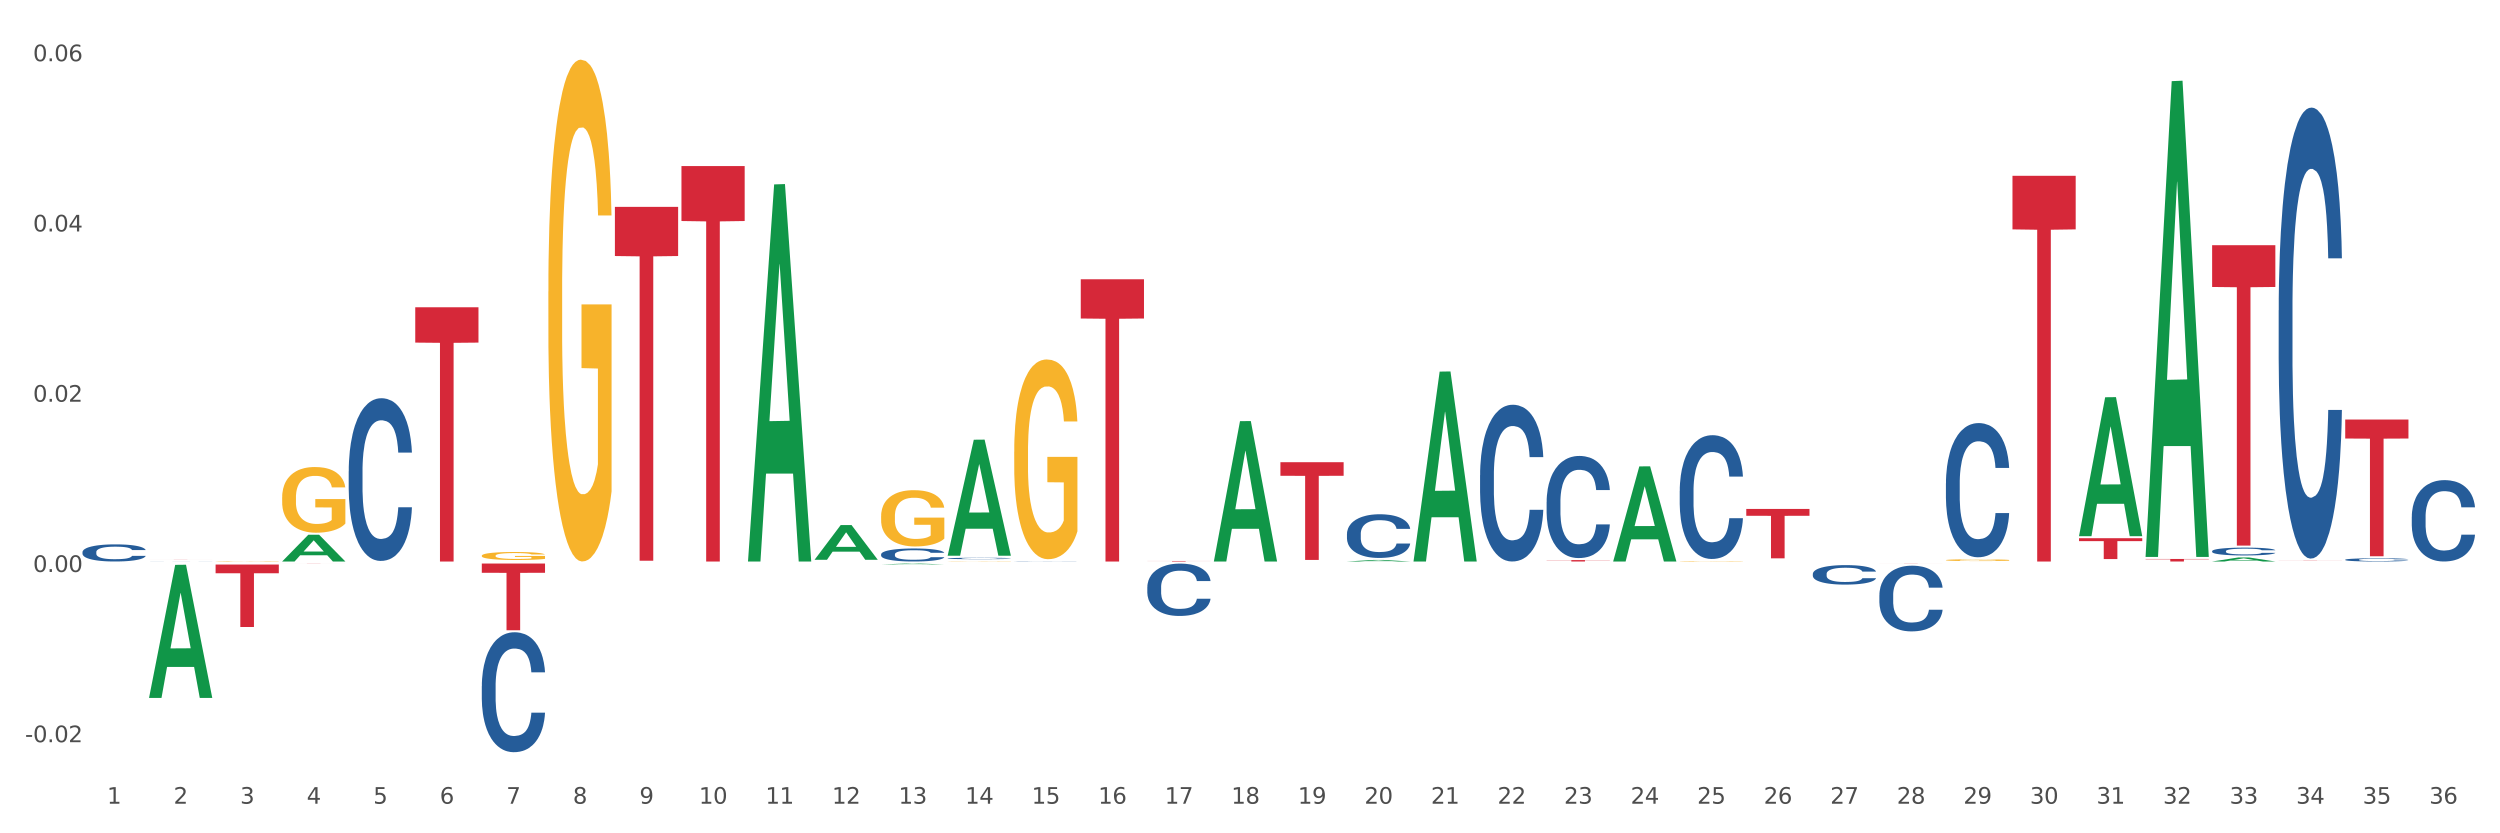 <?xml version="1.0" encoding="utf-8" standalone="no"?>
<!DOCTYPE svg PUBLIC "-//W3C//DTD SVG 1.1//EN"
  "http://www.w3.org/Graphics/SVG/1.1/DTD/svg11.dtd">
<svg xmlns:xlink="http://www.w3.org/1999/xlink" width="1080pt" height="360pt" viewBox="0 0 1080 360" xmlns="http://www.w3.org/2000/svg" version="1.1">
 <rect x="0" y="0" width="1080" height="360" fill="#333333" stroke="none"/>
 <defs>
  <style type="text/css">*{stroke-linejoin: round; stroke-linecap: butt}</style>
 </defs>
 <g id="figure_1">
  <g id="patch_1">
   <path d="M 0 360 
L 1080 360 
L 1080 0 
L 0 0 
z
" style="fill: #ffffff; stroke: #ffffff; stroke-linejoin: miter"/>
  </g>
  <g id="axes_1">
   <g id="matplotlib.axis_1">
    <g id="xtick_1">
     <g id="text_1">
      <!-- 1 -->
      <g style="fill: #4d4d4d" transform="translate(46.241 347.204) scale(0.096 -0.096)">
       <defs>
        <path id="DejaVuSans-31" d="M 794 531 
L 1825 531 
L 1825 4091 
L 703 3866 
L 703 4441 
L 1819 4666 
L 2450 4666 
L 2450 531 
L 3481 531 
L 3481 0 
L 794 0 
L 794 531 
z
" transform="scale(0.016)"/>
       </defs>
       <use xlink:href="#DejaVuSans-31"/>
      </g>
     </g>
    </g>
    <g id="xtick_2">
     <g id="text_2">
      <!-- 2 -->
      <g style="fill: #4d4d4d" transform="translate(74.991 347.204) scale(0.096 -0.096)">
       <defs>
        <path id="DejaVuSans-32" d="M 1228 531 
L 3431 531 
L 3431 0 
L 469 0 
L 469 531 
Q 828 903 1448 1529 
Q 2069 2156 2228 2338 
Q 2531 2678 2651 2914 
Q 2772 3150 2772 3378 
Q 2772 3750 2511 3984 
Q 2250 4219 1831 4219 
Q 1534 4219 1204 4116 
Q 875 4013 500 3803 
L 500 4441 
Q 881 4594 1212 4672 
Q 1544 4750 1819 4750 
Q 2544 4750 2975 4387 
Q 3406 4025 3406 3419 
Q 3406 3131 3298 2873 
Q 3191 2616 2906 2266 
Q 2828 2175 2409 1742 
Q 1991 1309 1228 531 
z
" transform="scale(0.016)"/>
       </defs>
       <use xlink:href="#DejaVuSans-32"/>
      </g>
     </g>
    </g>
    <g id="xtick_3">
     <g id="text_3">
      <!-- 3 -->
      <g style="fill: #4d4d4d" transform="translate(103.741 347.204) scale(0.096 -0.096)">
       <defs>
        <path id="DejaVuSans-33" d="M 2597 2516 
Q 3050 2419 3304 2112 
Q 3559 1806 3559 1356 
Q 3559 666 3084 287 
Q 2609 -91 1734 -91 
Q 1441 -91 1130 -33 
Q 819 25 488 141 
L 488 750 
Q 750 597 1062 519 
Q 1375 441 1716 441 
Q 2309 441 2620 675 
Q 2931 909 2931 1356 
Q 2931 1769 2642 2001 
Q 2353 2234 1838 2234 
L 1294 2234 
L 1294 2753 
L 1863 2753 
Q 2328 2753 2575 2939 
Q 2822 3125 2822 3475 
Q 2822 3834 2567 4026 
Q 2313 4219 1838 4219 
Q 1578 4219 1281 4162 
Q 984 4106 628 3988 
L 628 4550 
Q 988 4650 1302 4700 
Q 1616 4750 1894 4750 
Q 2613 4750 3031 4423 
Q 3450 4097 3450 3541 
Q 3450 3153 3228 2886 
Q 3006 2619 2597 2516 
z
" transform="scale(0.016)"/>
       </defs>
       <use xlink:href="#DejaVuSans-33"/>
      </g>
     </g>
    </g>
    <g id="xtick_4">
     <g id="text_4">
      <!-- 4 -->
      <g style="fill: #4d4d4d" transform="translate(132.491 347.204) scale(0.096 -0.096)">
       <defs>
        <path id="DejaVuSans-34" d="M 2419 4116 
L 825 1625 
L 2419 1625 
L 2419 4116 
z
M 2253 4666 
L 3047 4666 
L 3047 1625 
L 3713 1625 
L 3713 1100 
L 3047 1100 
L 3047 0 
L 2419 0 
L 2419 1100 
L 313 1100 
L 313 1709 
L 2253 4666 
z
" transform="scale(0.016)"/>
       </defs>
       <use xlink:href="#DejaVuSans-34"/>
      </g>
     </g>
    </g>
    <g id="xtick_5">
     <g id="text_5">
      <!-- 5 -->
      <g style="fill: #4d4d4d" transform="translate(161.241 347.204) scale(0.096 -0.096)">
       <defs>
        <path id="DejaVuSans-35" d="M 691 4666 
L 3169 4666 
L 3169 4134 
L 1269 4134 
L 1269 2991 
Q 1406 3038 1543 3061 
Q 1681 3084 1819 3084 
Q 2600 3084 3056 2656 
Q 3513 2228 3513 1497 
Q 3513 744 3044 326 
Q 2575 -91 1722 -91 
Q 1428 -91 1123 -41 
Q 819 9 494 109 
L 494 744 
Q 775 591 1075 516 
Q 1375 441 1709 441 
Q 2250 441 2565 725 
Q 2881 1009 2881 1497 
Q 2881 1984 2565 2268 
Q 2250 2553 1709 2553 
Q 1456 2553 1204 2497 
Q 953 2441 691 2322 
L 691 4666 
z
" transform="scale(0.016)"/>
       </defs>
       <use xlink:href="#DejaVuSans-35"/>
      </g>
     </g>
    </g>
    <g id="xtick_6">
     <g id="text_6">
      <!-- 6 -->
      <g style="fill: #4d4d4d" transform="translate(189.991 347.204) scale(0.096 -0.096)">
       <defs>
        <path id="DejaVuSans-36" d="M 2113 2584 
Q 1688 2584 1439 2293 
Q 1191 2003 1191 1497 
Q 1191 994 1439 701 
Q 1688 409 2113 409 
Q 2538 409 2786 701 
Q 3034 994 3034 1497 
Q 3034 2003 2786 2293 
Q 2538 2584 2113 2584 
z
M 3366 4563 
L 3366 3988 
Q 3128 4100 2886 4159 
Q 2644 4219 2406 4219 
Q 1781 4219 1451 3797 
Q 1122 3375 1075 2522 
Q 1259 2794 1537 2939 
Q 1816 3084 2150 3084 
Q 2853 3084 3261 2657 
Q 3669 2231 3669 1497 
Q 3669 778 3244 343 
Q 2819 -91 2113 -91 
Q 1303 -91 875 529 
Q 447 1150 447 2328 
Q 447 3434 972 4092 
Q 1497 4750 2381 4750 
Q 2619 4750 2861 4703 
Q 3103 4656 3366 4563 
z
" transform="scale(0.016)"/>
       </defs>
       <use xlink:href="#DejaVuSans-36"/>
      </g>
     </g>
    </g>
    <g id="xtick_7">
     <g id="text_7">
      <!-- 7 -->
      <g style="fill: #4d4d4d" transform="translate(218.741 347.204) scale(0.096 -0.096)">
       <defs>
        <path id="DejaVuSans-37" d="M 525 4666 
L 3525 4666 
L 3525 4397 
L 1831 0 
L 1172 0 
L 2766 4134 
L 525 4134 
L 525 4666 
z
" transform="scale(0.016)"/>
       </defs>
       <use xlink:href="#DejaVuSans-37"/>
      </g>
     </g>
    </g>
    <g id="xtick_8">
     <g id="text_8">
      <!-- 8 -->
      <g style="fill: #4d4d4d" transform="translate(247.491 347.204) scale(0.096 -0.096)">
       <defs>
        <path id="DejaVuSans-38" d="M 2034 2216 
Q 1584 2216 1326 1975 
Q 1069 1734 1069 1313 
Q 1069 891 1326 650 
Q 1584 409 2034 409 
Q 2484 409 2743 651 
Q 3003 894 3003 1313 
Q 3003 1734 2745 1975 
Q 2488 2216 2034 2216 
z
M 1403 2484 
Q 997 2584 770 2862 
Q 544 3141 544 3541 
Q 544 4100 942 4425 
Q 1341 4750 2034 4750 
Q 2731 4750 3128 4425 
Q 3525 4100 3525 3541 
Q 3525 3141 3298 2862 
Q 3072 2584 2669 2484 
Q 3125 2378 3379 2068 
Q 3634 1759 3634 1313 
Q 3634 634 3220 271 
Q 2806 -91 2034 -91 
Q 1263 -91 848 271 
Q 434 634 434 1313 
Q 434 1759 690 2068 
Q 947 2378 1403 2484 
z
M 1172 3481 
Q 1172 3119 1398 2916 
Q 1625 2713 2034 2713 
Q 2441 2713 2670 2916 
Q 2900 3119 2900 3481 
Q 2900 3844 2670 4047 
Q 2441 4250 2034 4250 
Q 1625 4250 1398 4047 
Q 1172 3844 1172 3481 
z
" transform="scale(0.016)"/>
       </defs>
       <use xlink:href="#DejaVuSans-38"/>
      </g>
     </g>
    </g>
    <g id="xtick_9">
     <g id="text_9">
      <!-- 9 -->
      <g style="fill: #4d4d4d" transform="translate(276.241 347.204) scale(0.096 -0.096)">
       <defs>
        <path id="DejaVuSans-39" d="M 703 97 
L 703 672 
Q 941 559 1184 500 
Q 1428 441 1663 441 
Q 2288 441 2617 861 
Q 2947 1281 2994 2138 
Q 2813 1869 2534 1725 
Q 2256 1581 1919 1581 
Q 1219 1581 811 2004 
Q 403 2428 403 3163 
Q 403 3881 828 4315 
Q 1253 4750 1959 4750 
Q 2769 4750 3195 4129 
Q 3622 3509 3622 2328 
Q 3622 1225 3098 567 
Q 2575 -91 1691 -91 
Q 1453 -91 1209 -44 
Q 966 3 703 97 
z
M 1959 2075 
Q 2384 2075 2632 2365 
Q 2881 2656 2881 3163 
Q 2881 3666 2632 3958 
Q 2384 4250 1959 4250 
Q 1534 4250 1286 3958 
Q 1038 3666 1038 3163 
Q 1038 2656 1286 2365 
Q 1534 2075 1959 2075 
z
" transform="scale(0.016)"/>
       </defs>
       <use xlink:href="#DejaVuSans-39"/>
      </g>
     </g>
    </g>
    <g id="xtick_10">
     <g id="text_10">
      <!-- 10 -->
      <g style="fill: #4d4d4d" transform="translate(301.936 347.204) scale(0.096 -0.096)">
       <defs>
        <path id="DejaVuSans-30" d="M 2034 4250 
Q 1547 4250 1301 3770 
Q 1056 3291 1056 2328 
Q 1056 1369 1301 889 
Q 1547 409 2034 409 
Q 2525 409 2770 889 
Q 3016 1369 3016 2328 
Q 3016 3291 2770 3770 
Q 2525 4250 2034 4250 
z
M 2034 4750 
Q 2819 4750 3233 4129 
Q 3647 3509 3647 2328 
Q 3647 1150 3233 529 
Q 2819 -91 2034 -91 
Q 1250 -91 836 529 
Q 422 1150 422 2328 
Q 422 3509 836 4129 
Q 1250 4750 2034 4750 
z
" transform="scale(0.016)"/>
       </defs>
       <use xlink:href="#DejaVuSans-31"/>
       <use xlink:href="#DejaVuSans-30" transform="translate(63.623 0)"/>
      </g>
     </g>
    </g>
    <g id="xtick_11">
     <g id="text_11">
      <!-- 11 -->
      <g style="fill: #4d4d4d" transform="translate(330.686 347.204) scale(0.096 -0.096)">
       <use xlink:href="#DejaVuSans-31"/>
       <use xlink:href="#DejaVuSans-31" transform="translate(63.623 0)"/>
      </g>
     </g>
    </g>
    <g id="xtick_12">
     <g id="text_12">
      <!-- 12 -->
      <g style="fill: #4d4d4d" transform="translate(359.436 347.204) scale(0.096 -0.096)">
       <use xlink:href="#DejaVuSans-31"/>
       <use xlink:href="#DejaVuSans-32" transform="translate(63.623 0)"/>
      </g>
     </g>
    </g>
    <g id="xtick_13">
     <g id="text_13">
      <!-- 13 -->
      <g style="fill: #4d4d4d" transform="translate(388.186 347.204) scale(0.096 -0.096)">
       <use xlink:href="#DejaVuSans-31"/>
       <use xlink:href="#DejaVuSans-33" transform="translate(63.623 0)"/>
      </g>
     </g>
    </g>
    <g id="xtick_14">
     <g id="text_14">
      <!-- 14 -->
      <g style="fill: #4d4d4d" transform="translate(416.936 347.204) scale(0.096 -0.096)">
       <use xlink:href="#DejaVuSans-31"/>
       <use xlink:href="#DejaVuSans-34" transform="translate(63.623 0)"/>
      </g>
     </g>
    </g>
    <g id="xtick_15">
     <g id="text_15">
      <!-- 15 -->
      <g style="fill: #4d4d4d" transform="translate(445.686 347.204) scale(0.096 -0.096)">
       <use xlink:href="#DejaVuSans-31"/>
       <use xlink:href="#DejaVuSans-35" transform="translate(63.623 0)"/>
      </g>
     </g>
    </g>
    <g id="xtick_16">
     <g id="text_16">
      <!-- 16 -->
      <g style="fill: #4d4d4d" transform="translate(474.436 347.204) scale(0.096 -0.096)">
       <use xlink:href="#DejaVuSans-31"/>
       <use xlink:href="#DejaVuSans-36" transform="translate(63.623 0)"/>
      </g>
     </g>
    </g>
    <g id="xtick_17">
     <g id="text_17">
      <!-- 17 -->
      <g style="fill: #4d4d4d" transform="translate(503.186 347.204) scale(0.096 -0.096)">
       <use xlink:href="#DejaVuSans-31"/>
       <use xlink:href="#DejaVuSans-37" transform="translate(63.623 0)"/>
      </g>
     </g>
    </g>
    <g id="xtick_18">
     <g id="text_18">
      <!-- 18 -->
      <g style="fill: #4d4d4d" transform="translate(531.936 347.204) scale(0.096 -0.096)">
       <use xlink:href="#DejaVuSans-31"/>
       <use xlink:href="#DejaVuSans-38" transform="translate(63.623 0)"/>
      </g>
     </g>
    </g>
    <g id="xtick_19">
     <g id="text_19">
      <!-- 19 -->
      <g style="fill: #4d4d4d" transform="translate(560.686 347.204) scale(0.096 -0.096)">
       <use xlink:href="#DejaVuSans-31"/>
       <use xlink:href="#DejaVuSans-39" transform="translate(63.623 0)"/>
      </g>
     </g>
    </g>
    <g id="xtick_20">
     <g id="text_20">
      <!-- 20 -->
      <g style="fill: #4d4d4d" transform="translate(589.436 347.204) scale(0.096 -0.096)">
       <use xlink:href="#DejaVuSans-32"/>
       <use xlink:href="#DejaVuSans-30" transform="translate(63.623 0)"/>
      </g>
     </g>
    </g>
    <g id="xtick_21">
     <g id="text_21">
      <!-- 21 -->
      <g style="fill: #4d4d4d" transform="translate(618.186 347.204) scale(0.096 -0.096)">
       <use xlink:href="#DejaVuSans-32"/>
       <use xlink:href="#DejaVuSans-31" transform="translate(63.623 0)"/>
      </g>
     </g>
    </g>
    <g id="xtick_22">
     <g id="text_22">
      <!-- 22 -->
      <g style="fill: #4d4d4d" transform="translate(646.936 347.204) scale(0.096 -0.096)">
       <use xlink:href="#DejaVuSans-32"/>
       <use xlink:href="#DejaVuSans-32" transform="translate(63.623 0)"/>
      </g>
     </g>
    </g>
    <g id="xtick_23">
     <g id="text_23">
      <!-- 23 -->
      <g style="fill: #4d4d4d" transform="translate(675.686 347.204) scale(0.096 -0.096)">
       <use xlink:href="#DejaVuSans-32"/>
       <use xlink:href="#DejaVuSans-33" transform="translate(63.623 0)"/>
      </g>
     </g>
    </g>
    <g id="xtick_24">
     <g id="text_24">
      <!-- 24 -->
      <g style="fill: #4d4d4d" transform="translate(704.436 347.204) scale(0.096 -0.096)">
       <use xlink:href="#DejaVuSans-32"/>
       <use xlink:href="#DejaVuSans-34" transform="translate(63.623 0)"/>
      </g>
     </g>
    </g>
    <g id="xtick_25">
     <g id="text_25">
      <!-- 25 -->
      <g style="fill: #4d4d4d" transform="translate(733.186 347.204) scale(0.096 -0.096)">
       <use xlink:href="#DejaVuSans-32"/>
       <use xlink:href="#DejaVuSans-35" transform="translate(63.623 0)"/>
      </g>
     </g>
    </g>
    <g id="xtick_26">
     <g id="text_26">
      <!-- 26 -->
      <g style="fill: #4d4d4d" transform="translate(761.936 347.204) scale(0.096 -0.096)">
       <use xlink:href="#DejaVuSans-32"/>
       <use xlink:href="#DejaVuSans-36" transform="translate(63.623 0)"/>
      </g>
     </g>
    </g>
    <g id="xtick_27">
     <g id="text_27">
      <!-- 27 -->
      <g style="fill: #4d4d4d" transform="translate(790.686 347.204) scale(0.096 -0.096)">
       <use xlink:href="#DejaVuSans-32"/>
       <use xlink:href="#DejaVuSans-37" transform="translate(63.623 0)"/>
      </g>
     </g>
    </g>
    <g id="xtick_28">
     <g id="text_28">
      <!-- 28 -->
      <g style="fill: #4d4d4d" transform="translate(819.436 347.204) scale(0.096 -0.096)">
       <use xlink:href="#DejaVuSans-32"/>
       <use xlink:href="#DejaVuSans-38" transform="translate(63.623 0)"/>
      </g>
     </g>
    </g>
    <g id="xtick_29">
     <g id="text_29">
      <!-- 29 -->
      <g style="fill: #4d4d4d" transform="translate(848.186 347.204) scale(0.096 -0.096)">
       <use xlink:href="#DejaVuSans-32"/>
       <use xlink:href="#DejaVuSans-39" transform="translate(63.623 0)"/>
      </g>
     </g>
    </g>
    <g id="xtick_30">
     <g id="text_30">
      <!-- 30 -->
      <g style="fill: #4d4d4d" transform="translate(876.936 347.204) scale(0.096 -0.096)">
       <use xlink:href="#DejaVuSans-33"/>
       <use xlink:href="#DejaVuSans-30" transform="translate(63.623 0)"/>
      </g>
     </g>
    </g>
    <g id="xtick_31">
     <g id="text_31">
      <!-- 31 -->
      <g style="fill: #4d4d4d" transform="translate(905.686 347.204) scale(0.096 -0.096)">
       <use xlink:href="#DejaVuSans-33"/>
       <use xlink:href="#DejaVuSans-31" transform="translate(63.623 0)"/>
      </g>
     </g>
    </g>
    <g id="xtick_32">
     <g id="text_32">
      <!-- 32 -->
      <g style="fill: #4d4d4d" transform="translate(934.436 347.204) scale(0.096 -0.096)">
       <use xlink:href="#DejaVuSans-33"/>
       <use xlink:href="#DejaVuSans-32" transform="translate(63.623 0)"/>
      </g>
     </g>
    </g>
    <g id="xtick_33">
     <g id="text_33">
      <!-- 33 -->
      <g style="fill: #4d4d4d" transform="translate(963.186 347.204) scale(0.096 -0.096)">
       <use xlink:href="#DejaVuSans-33"/>
       <use xlink:href="#DejaVuSans-33" transform="translate(63.623 0)"/>
      </g>
     </g>
    </g>
    <g id="xtick_34">
     <g id="text_34">
      <!-- 34 -->
      <g style="fill: #4d4d4d" transform="translate(991.936 347.204) scale(0.096 -0.096)">
       <use xlink:href="#DejaVuSans-33"/>
       <use xlink:href="#DejaVuSans-34" transform="translate(63.623 0)"/>
      </g>
     </g>
    </g>
    <g id="xtick_35">
     <g id="text_35">
      <!-- 35 -->
      <g style="fill: #4d4d4d" transform="translate(1020.686 347.204) scale(0.096 -0.096)">
       <use xlink:href="#DejaVuSans-33"/>
       <use xlink:href="#DejaVuSans-35" transform="translate(63.623 0)"/>
      </g>
     </g>
    </g>
    <g id="xtick_36">
     <g id="text_36">
      <!-- 36 -->
      <g style="fill: #4d4d4d" transform="translate(1049.436 347.204) scale(0.096 -0.096)">
       <use xlink:href="#DejaVuSans-33"/>
       <use xlink:href="#DejaVuSans-36" transform="translate(63.623 0)"/>
      </g>
     </g>
    </g>
    <g id="xtick_37"/>
    <g id="xtick_38"/>
    <g id="xtick_39"/>
    <g id="xtick_40"/>
    <g id="xtick_41"/>
    <g id="xtick_42"/>
    <g id="xtick_43"/>
    <g id="xtick_44"/>
    <g id="xtick_45"/>
    <g id="xtick_46"/>
    <g id="xtick_47"/>
    <g id="xtick_48"/>
    <g id="xtick_49"/>
    <g id="xtick_50"/>
    <g id="xtick_51"/>
    <g id="xtick_52"/>
    <g id="xtick_53"/>
    <g id="xtick_54"/>
    <g id="xtick_55"/>
    <g id="xtick_56"/>
    <g id="xtick_57"/>
    <g id="xtick_58"/>
    <g id="xtick_59"/>
    <g id="xtick_60"/>
    <g id="xtick_61"/>
    <g id="xtick_62"/>
    <g id="xtick_63"/>
    <g id="xtick_64"/>
    <g id="xtick_65"/>
    <g id="xtick_66"/>
    <g id="xtick_67"/>
    <g id="xtick_68"/>
    <g id="xtick_69"/>
    <g id="xtick_70"/>
    <g id="xtick_71"/>
   </g>
   <g id="matplotlib.axis_2">
    <g id="ytick_1">
     <g id="text_37">
      <!-- -0.02 -->
      <g style="fill: #4d4d4d" transform="translate(10.8 320.633) scale(0.096 -0.096)">
       <defs>
        <path id="DejaVuSans-2d" d="M 313 2009 
L 1997 2009 
L 1997 1497 
L 313 1497 
L 313 2009 
z
" transform="scale(0.016)"/>
        <path id="DejaVuSans-2e" d="M 684 794 
L 1344 794 
L 1344 0 
L 684 0 
L 684 794 
z
" transform="scale(0.016)"/>
       </defs>
       <use xlink:href="#DejaVuSans-2d"/>
       <use xlink:href="#DejaVuSans-30" transform="translate(36.084 0)"/>
       <use xlink:href="#DejaVuSans-2e" transform="translate(99.707 0)"/>
       <use xlink:href="#DejaVuSans-30" transform="translate(131.494 0)"/>
       <use xlink:href="#DejaVuSans-32" transform="translate(195.117 0)"/>
      </g>
     </g>
    </g>
    <g id="ytick_2">
     <g id="text_38">
      <!-- 0.00 -->
      <g style="fill: #4d4d4d" transform="translate(14.264 247.086) scale(0.096 -0.096)">
       <use xlink:href="#DejaVuSans-30"/>
       <use xlink:href="#DejaVuSans-2e" transform="translate(63.623 0)"/>
       <use xlink:href="#DejaVuSans-30" transform="translate(95.41 0)"/>
       <use xlink:href="#DejaVuSans-30" transform="translate(159.033 0)"/>
      </g>
     </g>
    </g>
    <g id="ytick_3">
     <g id="text_39">
      <!-- 0.02 -->
      <g style="fill: #4d4d4d" transform="translate(14.264 173.54) scale(0.096 -0.096)">
       <use xlink:href="#DejaVuSans-30"/>
       <use xlink:href="#DejaVuSans-2e" transform="translate(63.623 0)"/>
       <use xlink:href="#DejaVuSans-30" transform="translate(95.41 0)"/>
       <use xlink:href="#DejaVuSans-32" transform="translate(159.033 0)"/>
      </g>
     </g>
    </g>
    <g id="ytick_4">
     <g id="text_40">
      <!-- 0.04 -->
      <g style="fill: #4d4d4d" transform="translate(14.264 99.993) scale(0.096 -0.096)">
       <use xlink:href="#DejaVuSans-30"/>
       <use xlink:href="#DejaVuSans-2e" transform="translate(63.623 0)"/>
       <use xlink:href="#DejaVuSans-30" transform="translate(95.41 0)"/>
       <use xlink:href="#DejaVuSans-34" transform="translate(159.033 0)"/>
      </g>
     </g>
    </g>
    <g id="ytick_5">
     <g id="text_41">
      <!-- 0.06 -->
      <g style="fill: #4d4d4d" transform="translate(14.264 26.446) scale(0.096 -0.096)">
       <use xlink:href="#DejaVuSans-30"/>
       <use xlink:href="#DejaVuSans-2e" transform="translate(63.623 0)"/>
       <use xlink:href="#DejaVuSans-30" transform="translate(95.41 0)"/>
       <use xlink:href="#DejaVuSans-36" transform="translate(159.033 0)"/>
      </g>
     </g>
    </g>
    <g id="ytick_6"/>
    <g id="ytick_7"/>
    <g id="ytick_8"/>
    <g id="ytick_9"/>
   </g>
   <g id="PolyCollection_1">
    <path d="M 64.388 301.394 
L 64.417 301.34 
L 75.68 244.02 
L 80.354 243.966 
L 91.701 301.502 
L 86.295 301.502 
L 83.845 288.104 
L 72.216 288.104 
L 72.132 288.32 
L 69.766 301.502 
L 64.388 301.502 
L 64.388 301.394 
L 73.68 280.108 
L 82.381 280.054 
L 78.073 256.23 
L 78.017 256.122 
L 77.96 256.284 
L 73.652 280.054 
L 73.68 280.108 
L 64.388 301.394 
z
" clip-path="url(#p21e2c7d599)" style="fill: #109648"/>
    <path d="M 466.888 120.651 
L 494.201 120.651 
L 494.201 137.594 
L 483.457 137.708 
L 483.457 242.568 
L 477.567 242.568 
L 477.567 137.708 
L 466.888 137.594 
L 466.888 120.766 
L 466.888 120.651 
z
" clip-path="url(#p21e2c7d599)" style="fill: #d62839"/>
    <path d="M 495.638 242.338 
L 522.951 242.338 
L 522.951 242.37 
L 512.207 242.37 
L 512.207 242.568 
L 506.317 242.568 
L 506.317 242.37 
L 495.638 242.37 
L 495.638 242.338 
L 495.638 242.338 
z
" clip-path="url(#p21e2c7d599)" style="fill: #d62839"/>
    <path d="M 553.138 199.669 
L 580.45 199.669 
L 580.45 205.537 
L 569.707 205.576 
L 569.707 241.891 
L 563.817 241.891 
L 563.817 205.576 
L 553.138 205.537 
L 553.138 199.709 
L 553.138 199.669 
z
" clip-path="url(#p21e2c7d599)" style="fill: #d62839"/>
    <path d="M 668.138 241.958 
L 695.45 241.958 
L 695.45 242.043 
L 684.707 242.044 
L 684.707 242.568 
L 678.817 242.568 
L 678.817 242.044 
L 668.138 242.043 
L 668.138 241.959 
L 668.138 241.958 
z
" clip-path="url(#p21e2c7d599)" style="fill: #d62839"/>
    <path d="M 754.388 219.857 
L 781.7 219.857 
L 781.7 222.822 
L 770.957 222.842 
L 770.957 241.196 
L 765.067 241.196 
L 765.067 222.842 
L 754.388 222.822 
L 754.388 219.877 
L 754.388 219.857 
z
" clip-path="url(#p21e2c7d599)" style="fill: #d62839"/>
    <path d="M 811.888 243.439 
L 839.2 243.439 
L 839.2 243.447 
L 828.456 243.447 
L 828.456 243.5 
L 822.567 243.5 
L 822.567 243.447 
L 811.888 243.447 
L 811.888 243.439 
L 811.888 243.439 
z
" clip-path="url(#p21e2c7d599)" style="fill: #d62839"/>
    <path d="M 869.388 75.937 
L 896.7 75.937 
L 896.7 99.093 
L 885.956 99.25 
L 885.956 242.568 
L 880.067 242.568 
L 880.067 99.25 
L 869.388 99.093 
L 869.388 76.094 
L 869.388 75.937 
z
" clip-path="url(#p21e2c7d599)" style="fill: #d62839"/>
    <path d="M 898.138 232.507 
L 925.45 232.507 
L 925.45 233.758 
L 914.706 233.767 
L 914.706 241.512 
L 908.817 241.512 
L 908.817 233.767 
L 898.138 233.758 
L 898.138 232.515 
L 898.138 232.507 
z
" clip-path="url(#p21e2c7d599)" style="fill: #d62839"/>
    <path d="M 926.888 241.471 
L 954.2 241.471 
L 954.2 241.624 
L 943.456 241.625 
L 943.456 242.568 
L 937.567 242.568 
L 937.567 241.625 
L 926.888 241.624 
L 926.888 241.472 
L 926.888 241.471 
z
" clip-path="url(#p21e2c7d599)" style="fill: #d62839"/>
    <path d="M 955.638 105.936 
L 982.95 105.936 
L 982.95 123.969 
L 972.206 124.091 
L 972.206 235.699 
L 966.317 235.699 
L 966.317 124.091 
L 955.638 123.969 
L 955.638 106.058 
L 955.638 105.936 
z
" clip-path="url(#p21e2c7d599)" style="fill: #d62839"/>
    <path d="M 984.388 242.188 
L 1011.7 242.188 
L 1011.7 242.199 
L 1000.956 242.2 
L 1000.956 242.27 
L 995.067 242.27 
L 995.067 242.2 
L 984.388 242.199 
L 984.388 242.188 
L 984.388 242.188 
z
" clip-path="url(#p21e2c7d599)" style="fill: #d62839"/>
    <path d="M 1013.138 181.234 
L 1040.45 181.234 
L 1040.45 189.442 
L 1029.706 189.498 
L 1029.706 240.302 
L 1023.817 240.302 
L 1023.817 189.498 
L 1013.138 189.442 
L 1013.138 181.289 
L 1013.138 181.234 
z
" clip-path="url(#p21e2c7d599)" style="fill: #d62839"/>
    <path d="M 64.388 242.545 
L 64.421 242.545 
L 64.421 242.544 
L 64.518 242.542 
L 64.873 242.539 
L 65.325 242.537 
L 66.1 242.535 
L 66.519 242.534 
L 67.068 242.533 
L 68.198 242.531 
L 69.489 242.529 
L 70.393 242.529 
L 71.071 242.528 
L 72.589 242.527 
L 73.46 242.527 
L 74.364 242.526 
L 75.139 242.526 
L 76.43 242.526 
L 77.464 242.526 
L 78.658 242.526 
L 79.659 242.526 
L 80.983 242.526 
L 82.92 242.526 
L 83.662 242.526 
L 84.663 242.527 
L 85.696 242.528 
L 86.535 242.528 
L 87.504 242.529 
L 88.505 242.53 
L 89.473 242.532 
L 90.151 242.533 
L 90.7 242.535 
L 91.184 242.536 
L 91.54 242.538 
L 91.701 242.54 
L 85.793 242.54 
L 85.632 242.538 
L 85.309 242.537 
L 84.986 242.536 
L 84.631 242.535 
L 84.082 242.534 
L 83.598 242.533 
L 82.79 242.533 
L 82.048 242.532 
L 81.435 242.532 
L 80.692 242.532 
L 79.11 242.531 
L 77.98 242.531 
L 77.27 242.531 
L 76.398 242.532 
L 75.656 242.532 
L 74.784 242.532 
L 74.106 242.533 
L 73.428 242.534 
L 73.041 242.534 
L 72.46 242.535 
L 72.072 242.536 
L 71.556 242.537 
L 71.265 242.538 
L 70.748 242.54 
L 70.522 242.541 
L 70.426 242.543 
L 70.361 242.544 
L 70.361 242.55 
L 70.555 242.553 
L 70.716 242.554 
L 70.974 242.555 
L 71.459 242.557 
L 72.169 242.559 
L 72.912 242.56 
L 73.525 242.56 
L 74.106 242.561 
L 74.687 242.561 
L 75.397 242.562 
L 75.979 242.562 
L 76.85 242.562 
L 77.883 242.562 
L 78.69 242.562 
L 80.337 242.562 
L 81.079 242.562 
L 81.79 242.562 
L 82.565 242.561 
L 83.178 242.561 
L 83.533 242.56 
L 84.114 242.56 
L 84.566 242.559 
L 84.954 242.558 
L 85.212 242.557 
L 85.502 242.556 
L 85.728 242.555 
L 85.793 242.554 
L 91.701 242.554 
L 91.572 242.556 
L 91.346 242.557 
L 90.894 242.559 
L 90.539 242.56 
L 89.99 242.561 
L 89.409 242.562 
L 88.602 242.563 
L 87.859 242.564 
L 87.084 242.565 
L 86.245 242.566 
L 84.728 242.567 
L 84.179 242.567 
L 83.016 242.567 
L 82.113 242.568 
L 80.789 242.568 
L 79.433 242.568 
L 78.012 242.568 
L 76.753 242.568 
L 75.365 242.568 
L 74.493 242.568 
L 73.525 242.567 
L 72.395 242.567 
L 71.33 242.566 
L 70.329 242.565 
L 69.393 242.564 
L 68.521 242.563 
L 67.391 242.562 
L 66.552 242.56 
L 65.938 242.559 
L 65.518 242.557 
L 65.099 242.556 
L 64.873 242.555 
L 64.518 242.552 
L 64.388 242.549 
L 64.388 242.545 
z
" clip-path="url(#p21e2c7d599)" style="fill: #255c99"/>
    <path d="M 93.138 242.465 
L 93.171 242.465 
L 93.171 242.458 
L 93.235 242.453 
L 93.558 242.44 
L 94.041 242.429 
L 94.396 242.423 
L 94.751 242.418 
L 95.17 242.414 
L 95.686 242.409 
L 96.621 242.401 
L 97.201 242.398 
L 97.911 242.394 
L 99.201 242.388 
L 100.136 242.385 
L 101.103 242.382 
L 102.683 242.379 
L 103.715 242.378 
L 104.812 242.377 
L 106.134 242.376 
L 107.133 242.376 
L 109.326 242.377 
L 111.196 242.378 
L 112.099 242.379 
L 113.26 242.381 
L 113.873 242.383 
L 114.872 242.386 
L 115.904 242.389 
L 116.614 242.392 
L 117.678 242.398 
L 118.484 242.404 
L 119.226 242.412 
L 119.613 242.417 
L 119.903 242.422 
L 120.161 242.427 
L 120.419 242.436 
L 114.614 242.436 
L 114.389 242.43 
L 114.034 242.424 
L 113.518 242.418 
L 113.067 242.415 
L 112.293 242.41 
L 111.583 242.407 
L 110.842 242.405 
L 109.939 242.404 
L 109.229 242.403 
L 108.23 242.402 
L 106.263 242.402 
L 104.941 242.404 
L 104.038 242.405 
L 103.457 242.407 
L 102.941 242.409 
L 102.361 242.411 
L 101.684 242.415 
L 101.2 242.418 
L 100.716 242.422 
L 100.329 242.427 
L 99.975 242.431 
L 99.684 242.437 
L 99.459 242.442 
L 99.265 242.449 
L 99.104 242.46 
L 99.104 242.484 
L 99.168 242.489 
L 99.33 242.497 
L 99.523 242.502 
L 99.846 242.508 
L 100.136 242.513 
L 100.684 242.519 
L 101.297 242.524 
L 101.78 242.528 
L 102.264 242.531 
L 103.102 242.534 
L 104.038 242.538 
L 104.844 242.54 
L 105.94 242.541 
L 106.682 242.542 
L 107.327 242.542 
L 108.907 242.542 
L 110.035 242.542 
L 111.293 242.541 
L 112.26 242.539 
L 113.067 242.537 
L 113.969 242.534 
L 114.55 242.531 
L 114.55 242.494 
L 107.456 242.494 
L 107.456 242.47 
L 120.451 242.47 
L 120.451 242.541 
L 119.903 242.545 
L 119.29 242.548 
L 118.645 242.551 
L 117.678 242.555 
L 116.517 242.559 
L 115.485 242.561 
L 114.389 242.563 
L 113.099 242.565 
L 111.422 242.567 
L 110.39 242.567 
L 109.1 242.568 
L 107.585 242.568 
L 106.263 242.568 
L 104.973 242.567 
L 103.618 242.565 
L 102.296 242.563 
L 101.297 242.561 
L 100.297 242.558 
L 99.233 242.554 
L 98.395 242.551 
L 97.75 242.548 
L 97.04 242.544 
L 96.266 242.538 
L 95.686 242.534 
L 95.17 242.529 
L 94.622 242.522 
L 94.235 242.517 
L 93.848 242.51 
L 93.622 242.505 
L 93.364 242.497 
L 93.171 242.486 
L 93.138 242.465 
z
" clip-path="url(#p21e2c7d599)" style="fill: #f7b32b"/>
    <path d="M 1041.888 223.21 
L 1041.92 223.178 
L 1041.92 222.279 
L 1042.017 221.06 
L 1042.372 218.812 
L 1042.824 217.111 
L 1043.599 215.121 
L 1044.018 214.286 
L 1044.567 213.355 
L 1045.697 211.846 
L 1046.988 210.562 
L 1047.892 209.856 
L 1048.57 209.406 
L 1050.088 208.604 
L 1050.959 208.251 
L 1051.863 207.962 
L 1052.638 207.769 
L 1053.93 207.544 
L 1054.963 207.448 
L 1056.157 207.416 
L 1057.158 207.448 
L 1058.482 207.577 
L 1060.419 207.962 
L 1061.161 208.187 
L 1062.162 208.572 
L 1063.195 209.085 
L 1064.035 209.599 
L 1065.003 210.337 
L 1066.004 211.3 
L 1066.972 212.52 
L 1067.65 213.644 
L 1068.199 214.832 
L 1068.683 216.276 
L 1069.039 217.849 
L 1069.2 219.166 
L 1063.292 219.166 
L 1063.131 217.978 
L 1062.808 216.694 
L 1062.485 215.827 
L 1062.13 215.121 
L 1061.581 214.318 
L 1061.097 213.804 
L 1060.29 213.195 
L 1059.547 212.809 
L 1058.934 212.585 
L 1058.191 212.392 
L 1056.609 212.199 
L 1055.479 212.199 
L 1054.769 212.264 
L 1053.897 212.424 
L 1053.155 212.649 
L 1052.283 213.034 
L 1051.605 213.451 
L 1050.927 213.997 
L 1050.54 214.382 
L 1049.959 215.089 
L 1049.571 215.666 
L 1049.055 216.662 
L 1048.764 217.368 
L 1048.248 219.198 
L 1048.022 220.546 
L 1047.925 221.477 
L 1047.86 222.504 
L 1047.86 227.512 
L 1048.054 229.759 
L 1048.215 230.722 
L 1048.474 231.814 
L 1048.958 233.226 
L 1049.668 234.607 
L 1050.411 235.602 
L 1051.024 236.212 
L 1051.605 236.661 
L 1052.186 237.014 
L 1052.896 237.335 
L 1053.478 237.528 
L 1054.349 237.721 
L 1055.382 237.817 
L 1056.189 237.817 
L 1057.836 237.657 
L 1058.578 237.496 
L 1059.289 237.271 
L 1060.064 236.918 
L 1060.677 236.533 
L 1061.032 236.244 
L 1061.613 235.634 
L 1062.065 234.992 
L 1062.453 234.254 
L 1062.711 233.612 
L 1063.001 232.649 
L 1063.227 231.557 
L 1063.292 230.979 
L 1069.2 230.979 
L 1069.071 232.135 
L 1068.845 233.258 
L 1068.393 234.767 
L 1068.038 235.634 
L 1067.489 236.693 
L 1066.908 237.592 
L 1066.101 238.587 
L 1065.358 239.326 
L 1064.583 239.968 
L 1063.744 240.546 
L 1062.227 241.348 
L 1061.678 241.573 
L 1060.516 241.958 
L 1059.612 242.183 
L 1058.288 242.408 
L 1056.932 242.536 
L 1055.511 242.568 
L 1054.252 242.504 
L 1052.864 242.311 
L 1051.992 242.119 
L 1051.024 241.83 
L 1049.894 241.38 
L 1048.829 240.835 
L 1047.828 240.193 
L 1046.892 239.454 
L 1046.02 238.62 
L 1044.89 237.239 
L 1044.051 235.891 
L 1043.437 234.639 
L 1043.017 233.58 
L 1042.598 232.231 
L 1042.372 231.3 
L 1042.017 229.053 
L 1041.888 226.966 
L 1041.888 223.21 
z
" clip-path="url(#p21e2c7d599)" style="fill: #255c99"/>
    <path d="M 1013.138 241.8 
L 1013.17 241.799 
L 1013.17 241.763 
L 1013.267 241.715 
L 1013.622 241.625 
L 1014.074 241.558 
L 1014.849 241.479 
L 1015.268 241.446 
L 1015.817 241.409 
L 1016.947 241.349 
L 1018.238 241.298 
L 1019.142 241.27 
L 1019.82 241.252 
L 1021.338 241.22 
L 1022.209 241.206 
L 1023.113 241.195 
L 1023.888 241.187 
L 1025.18 241.178 
L 1026.213 241.174 
L 1027.407 241.173 
L 1028.408 241.174 
L 1029.732 241.18 
L 1031.669 241.195 
L 1032.411 241.204 
L 1033.412 241.219 
L 1034.445 241.239 
L 1035.285 241.26 
L 1036.253 241.289 
L 1037.254 241.327 
L 1038.222 241.376 
L 1038.9 241.42 
L 1039.449 241.467 
L 1039.933 241.525 
L 1040.289 241.587 
L 1040.45 241.639 
L 1034.542 241.639 
L 1034.381 241.592 
L 1034.058 241.541 
L 1033.735 241.507 
L 1033.38 241.479 
L 1032.831 241.447 
L 1032.347 241.427 
L 1031.54 241.402 
L 1030.797 241.387 
L 1030.184 241.378 
L 1029.441 241.371 
L 1027.859 241.363 
L 1026.729 241.363 
L 1026.019 241.366 
L 1025.147 241.372 
L 1024.405 241.381 
L 1023.533 241.396 
L 1022.855 241.413 
L 1022.177 241.434 
L 1021.79 241.45 
L 1021.209 241.478 
L 1020.821 241.501 
L 1020.305 241.54 
L 1020.014 241.568 
L 1019.498 241.641 
L 1019.272 241.694 
L 1019.175 241.731 
L 1019.11 241.772 
L 1019.11 241.971 
L 1019.304 242.06 
L 1019.465 242.098 
L 1019.724 242.141 
L 1020.208 242.197 
L 1020.918 242.252 
L 1021.661 242.292 
L 1022.274 242.316 
L 1022.855 242.334 
L 1023.436 242.348 
L 1024.146 242.361 
L 1024.728 242.368 
L 1025.599 242.376 
L 1026.632 242.38 
L 1027.439 242.38 
L 1029.086 242.373 
L 1029.829 242.367 
L 1030.539 242.358 
L 1031.314 242.344 
L 1031.927 242.329 
L 1032.282 242.317 
L 1032.863 242.293 
L 1033.315 242.268 
L 1033.703 242.238 
L 1033.961 242.213 
L 1034.251 242.175 
L 1034.477 242.131 
L 1034.542 242.108 
L 1040.45 242.108 
L 1040.321 242.154 
L 1040.095 242.199 
L 1039.643 242.259 
L 1039.288 242.293 
L 1038.739 242.335 
L 1038.158 242.371 
L 1037.351 242.41 
L 1036.608 242.439 
L 1035.833 242.465 
L 1034.994 242.488 
L 1033.477 242.52 
L 1032.928 242.529 
L 1031.766 242.544 
L 1030.862 242.553 
L 1029.538 242.562 
L 1028.182 242.567 
L 1026.762 242.568 
L 1025.502 242.566 
L 1024.114 242.558 
L 1023.243 242.55 
L 1022.274 242.539 
L 1021.144 242.521 
L 1020.079 242.499 
L 1019.078 242.474 
L 1018.142 242.445 
L 1017.27 242.411 
L 1016.14 242.357 
L 1015.301 242.303 
L 1014.687 242.253 
L 1014.268 242.211 
L 1013.848 242.158 
L 1013.622 242.121 
L 1013.267 242.032 
L 1013.138 241.949 
L 1013.138 241.8 
z
" clip-path="url(#p21e2c7d599)" style="fill: #255c99"/>
    <path d="M 984.388 134.023 
L 984.42 133.845 
L 984.42 128.863 
L 984.517 122.102 
L 984.872 109.646 
L 985.324 100.216 
L 986.099 89.184 
L 986.518 84.558 
L 987.067 79.398 
L 988.197 71.035 
L 989.488 63.917 
L 990.392 60.003 
L 991.07 57.512 
L 992.588 53.064 
L 993.459 51.106 
L 994.363 49.505 
L 995.138 48.437 
L 996.43 47.192 
L 997.463 46.658 
L 998.657 46.48 
L 999.658 46.658 
L 1000.982 47.37 
L 1002.919 49.505 
L 1003.661 50.75 
L 1004.662 52.886 
L 1005.695 55.733 
L 1006.535 58.579 
L 1007.503 62.672 
L 1008.504 68.01 
L 1009.472 74.771 
L 1010.15 80.999 
L 1010.699 87.583 
L 1011.184 95.59 
L 1011.539 104.308 
L 1011.7 111.604 
L 1005.792 111.604 
L 1005.631 105.02 
L 1005.308 97.903 
L 1004.985 93.099 
L 1004.63 89.184 
L 1004.081 84.736 
L 1003.597 81.889 
L 1002.79 78.508 
L 1002.047 76.373 
L 1001.434 75.127 
L 1000.691 74.06 
L 999.109 72.992 
L 997.979 72.992 
L 997.269 73.348 
L 996.397 74.238 
L 995.655 75.483 
L 994.783 77.618 
L 994.105 79.932 
L 993.427 82.956 
L 993.04 85.092 
L 992.459 89.006 
L 992.071 92.209 
L 991.555 97.725 
L 991.264 101.639 
L 990.748 111.782 
L 990.522 119.255 
L 990.425 124.415 
L 990.36 130.109 
L 990.36 157.866 
L 990.554 170.322 
L 990.715 175.66 
L 990.974 181.71 
L 991.458 189.539 
L 992.168 197.19 
L 992.911 202.706 
L 993.524 206.086 
L 994.105 208.578 
L 994.686 210.535 
L 995.397 212.314 
L 995.978 213.382 
L 996.849 214.449 
L 997.882 214.983 
L 998.69 214.983 
L 1000.336 214.093 
L 1001.079 213.204 
L 1001.789 211.958 
L 1002.564 210.001 
L 1003.177 207.866 
L 1003.532 206.264 
L 1004.113 202.884 
L 1004.565 199.325 
L 1004.953 195.232 
L 1005.211 191.674 
L 1005.501 186.336 
L 1005.727 180.286 
L 1005.792 177.083 
L 1011.7 177.083 
L 1011.571 183.489 
L 1011.345 189.717 
L 1010.893 198.079 
L 1010.538 202.884 
L 1009.989 208.755 
L 1009.408 213.738 
L 1008.601 219.254 
L 1007.858 223.346 
L 1007.083 226.905 
L 1006.244 230.107 
L 1004.727 234.556 
L 1004.178 235.801 
L 1003.016 237.937 
L 1002.112 239.182 
L 1000.788 240.428 
L 999.432 241.139 
L 998.012 241.317 
L 996.752 240.961 
L 995.364 239.894 
L 994.493 238.826 
L 993.524 237.225 
L 992.394 234.734 
L 991.329 231.709 
L 990.328 228.15 
L 989.392 224.058 
L 988.52 219.431 
L 987.39 211.78 
L 986.551 204.307 
L 985.937 197.368 
L 985.518 191.496 
L 985.098 184.023 
L 984.872 178.863 
L 984.517 166.407 
L 984.388 154.842 
L 984.388 134.023 
z
" clip-path="url(#p21e2c7d599)" style="fill: #255c99"/>
    <path d="M 150.638 203.614 
L 150.671 203.549 
L 150.671 201.752 
L 150.768 199.312 
L 151.123 194.819 
L 151.575 191.417 
L 152.349 187.436 
L 152.769 185.767 
L 153.318 183.906 
L 154.448 180.889 
L 155.739 178.321 
L 156.643 176.908 
L 157.321 176.01 
L 158.839 174.405 
L 159.71 173.699 
L 160.614 173.121 
L 161.389 172.736 
L 162.68 172.286 
L 163.714 172.094 
L 164.908 172.03 
L 165.909 172.094 
L 167.232 172.351 
L 169.17 173.121 
L 169.912 173.57 
L 170.913 174.341 
L 171.946 175.368 
L 172.785 176.395 
L 173.754 177.871 
L 174.755 179.797 
L 175.723 182.237 
L 176.401 184.483 
L 176.95 186.859 
L 177.434 189.747 
L 177.789 192.893 
L 177.951 195.525 
L 172.043 195.525 
L 171.881 193.15 
L 171.559 190.582 
L 171.236 188.849 
L 170.881 187.436 
L 170.332 185.832 
L 169.848 184.804 
L 169.04 183.585 
L 168.298 182.814 
L 167.684 182.365 
L 166.942 181.98 
L 165.36 181.595 
L 164.23 181.595 
L 163.52 181.723 
L 162.648 182.044 
L 161.906 182.493 
L 161.034 183.264 
L 160.356 184.098 
L 159.678 185.19 
L 159.291 185.96 
L 158.709 187.372 
L 158.322 188.528 
L 157.805 190.518 
L 157.515 191.93 
L 156.998 195.589 
L 156.772 198.285 
L 156.676 200.147 
L 156.611 202.201 
L 156.611 212.216 
L 156.805 216.709 
L 156.966 218.635 
L 157.224 220.818 
L 157.709 223.642 
L 158.419 226.403 
L 159.161 228.393 
L 159.775 229.613 
L 160.356 230.511 
L 160.937 231.217 
L 161.647 231.859 
L 162.228 232.244 
L 163.1 232.63 
L 164.133 232.822 
L 164.94 232.822 
L 166.587 232.501 
L 167.329 232.18 
L 168.04 231.731 
L 168.814 231.025 
L 169.428 230.254 
L 169.783 229.677 
L 170.364 228.457 
L 170.816 227.173 
L 171.203 225.697 
L 171.462 224.413 
L 171.752 222.487 
L 171.978 220.304 
L 172.043 219.149 
L 177.951 219.149 
L 177.822 221.46 
L 177.596 223.707 
L 177.144 226.724 
L 176.789 228.457 
L 176.24 230.575 
L 175.659 232.373 
L 174.852 234.363 
L 174.109 235.839 
L 173.334 237.123 
L 172.495 238.279 
L 170.977 239.884 
L 170.429 240.333 
L 169.266 241.103 
L 168.362 241.553 
L 167.039 242.002 
L 165.683 242.259 
L 164.262 242.323 
L 163.003 242.195 
L 161.615 241.81 
L 160.743 241.424 
L 159.775 240.847 
L 158.645 239.948 
L 157.58 238.857 
L 156.579 237.573 
L 155.642 236.096 
L 154.771 234.427 
L 153.641 231.667 
L 152.801 228.971 
L 152.188 226.467 
L 151.768 224.349 
L 151.349 221.652 
L 151.123 219.791 
L 150.768 215.297 
L 150.638 211.124 
L 150.638 203.614 
z
" clip-path="url(#p21e2c7d599)" style="fill: #255c99"/>
    <path d="M 208.138 296.416 
L 208.171 296.369 
L 208.171 295.044 
L 208.267 293.246 
L 208.623 289.934 
L 209.075 287.426 
L 209.849 284.492 
L 210.269 283.262 
L 210.818 281.89 
L 211.948 279.666 
L 213.239 277.773 
L 214.143 276.732 
L 214.821 276.069 
L 216.339 274.887 
L 217.21 274.366 
L 218.114 273.94 
L 218.889 273.656 
L 220.18 273.325 
L 221.213 273.183 
L 222.408 273.136 
L 223.409 273.183 
L 224.732 273.372 
L 226.669 273.94 
L 227.412 274.271 
L 228.413 274.839 
L 229.446 275.596 
L 230.285 276.353 
L 231.254 277.442 
L 232.255 278.861 
L 233.223 280.659 
L 233.901 282.316 
L 234.45 284.066 
L 234.934 286.196 
L 235.289 288.514 
L 235.451 290.454 
L 229.543 290.454 
L 229.381 288.704 
L 229.059 286.811 
L 228.736 285.533 
L 228.381 284.492 
L 227.832 283.309 
L 227.347 282.552 
L 226.54 281.653 
L 225.798 281.085 
L 225.184 280.754 
L 224.442 280.47 
L 222.86 280.186 
L 221.73 280.186 
L 221.02 280.281 
L 220.148 280.517 
L 219.406 280.849 
L 218.534 281.416 
L 217.856 282.032 
L 217.178 282.836 
L 216.791 283.404 
L 216.209 284.445 
L 215.822 285.297 
L 215.305 286.763 
L 215.015 287.804 
L 214.498 290.502 
L 214.272 292.489 
L 214.175 293.861 
L 214.111 295.375 
L 214.111 302.757 
L 214.305 306.069 
L 214.466 307.489 
L 214.724 309.098 
L 215.209 311.18 
L 215.919 313.215 
L 216.661 314.681 
L 217.275 315.58 
L 217.856 316.243 
L 218.437 316.763 
L 219.147 317.237 
L 219.728 317.52 
L 220.6 317.804 
L 221.633 317.946 
L 222.44 317.946 
L 224.087 317.71 
L 224.829 317.473 
L 225.54 317.142 
L 226.314 316.621 
L 226.928 316.054 
L 227.283 315.628 
L 227.864 314.729 
L 228.316 313.782 
L 228.703 312.694 
L 228.962 311.748 
L 229.252 310.328 
L 229.478 308.719 
L 229.543 307.868 
L 235.451 307.868 
L 235.322 309.571 
L 235.096 311.227 
L 234.644 313.451 
L 234.289 314.729 
L 233.74 316.29 
L 233.159 317.615 
L 232.352 319.082 
L 231.609 320.17 
L 230.834 321.117 
L 229.995 321.968 
L 228.477 323.151 
L 227.929 323.483 
L 226.766 324.05 
L 225.862 324.382 
L 224.539 324.713 
L 223.183 324.902 
L 221.762 324.95 
L 220.503 324.855 
L 219.115 324.571 
L 218.243 324.287 
L 217.275 323.861 
L 216.145 323.199 
L 215.079 322.394 
L 214.079 321.448 
L 213.142 320.36 
L 212.271 319.129 
L 211.141 317.095 
L 210.301 315.107 
L 209.688 313.262 
L 209.268 311.7 
L 208.849 309.713 
L 208.623 308.341 
L 208.267 305.028 
L 208.138 301.953 
L 208.138 296.416 
z
" clip-path="url(#p21e2c7d599)" style="fill: #255c99"/>
    <path d="M 380.638 239.47 
L 380.67 239.465 
L 380.67 239.321 
L 380.767 239.126 
L 381.122 238.766 
L 381.574 238.494 
L 382.349 238.175 
L 382.769 238.042 
L 383.318 237.893 
L 384.448 237.651 
L 385.739 237.446 
L 386.643 237.333 
L 387.321 237.261 
L 388.838 237.132 
L 389.71 237.076 
L 390.614 237.029 
L 391.389 236.999 
L 392.68 236.963 
L 393.713 236.947 
L 394.908 236.942 
L 395.909 236.947 
L 397.232 236.968 
L 399.169 237.029 
L 399.912 237.065 
L 400.913 237.127 
L 401.946 237.209 
L 402.785 237.291 
L 403.754 237.41 
L 404.754 237.564 
L 405.723 237.759 
L 406.401 237.939 
L 406.95 238.129 
L 407.434 238.36 
L 407.789 238.612 
L 407.951 238.823 
L 402.043 238.823 
L 401.881 238.632 
L 401.558 238.427 
L 401.236 238.288 
L 400.88 238.175 
L 400.332 238.047 
L 399.847 237.964 
L 399.04 237.867 
L 398.298 237.805 
L 397.684 237.769 
L 396.942 237.738 
L 395.36 237.708 
L 394.23 237.708 
L 393.52 237.718 
L 392.648 237.744 
L 391.905 237.78 
L 391.034 237.841 
L 390.356 237.908 
L 389.678 237.995 
L 389.29 238.057 
L 388.709 238.17 
L 388.322 238.262 
L 387.805 238.422 
L 387.515 238.535 
L 386.998 238.828 
L 386.772 239.043 
L 386.675 239.192 
L 386.611 239.357 
L 386.611 240.158 
L 386.804 240.518 
L 386.966 240.672 
L 387.224 240.847 
L 387.708 241.073 
L 388.419 241.294 
L 389.161 241.453 
L 389.775 241.551 
L 390.356 241.623 
L 390.937 241.679 
L 391.647 241.731 
L 392.228 241.761 
L 393.1 241.792 
L 394.133 241.808 
L 394.94 241.808 
L 396.587 241.782 
L 397.329 241.756 
L 398.039 241.72 
L 398.814 241.664 
L 399.428 241.602 
L 399.783 241.556 
L 400.364 241.458 
L 400.816 241.356 
L 401.203 241.237 
L 401.462 241.135 
L 401.752 240.981 
L 401.978 240.806 
L 402.043 240.713 
L 407.951 240.713 
L 407.822 240.898 
L 407.596 241.078 
L 407.144 241.32 
L 406.788 241.458 
L 406.24 241.628 
L 405.658 241.772 
L 404.851 241.931 
L 404.109 242.049 
L 403.334 242.152 
L 402.495 242.244 
L 400.977 242.373 
L 400.428 242.409 
L 399.266 242.471 
L 398.362 242.507 
L 397.039 242.542 
L 395.683 242.563 
L 394.262 242.568 
L 393.003 242.558 
L 391.615 242.527 
L 390.743 242.496 
L 389.775 242.45 
L 388.645 242.378 
L 387.579 242.291 
L 386.578 242.188 
L 385.642 242.07 
L 384.771 241.936 
L 383.641 241.715 
L 382.801 241.499 
L 382.188 241.299 
L 381.768 241.13 
L 381.348 240.914 
L 381.122 240.765 
L 380.767 240.405 
L 380.638 240.071 
L 380.638 239.47 
z
" clip-path="url(#p21e2c7d599)" style="fill: #255c99"/>
    <path d="M 409.388 241.233 
L 409.42 241.232 
L 409.42 241.216 
L 409.517 241.195 
L 409.872 241.155 
L 410.324 241.125 
L 411.099 241.09 
L 411.519 241.075 
L 412.068 241.059 
L 413.198 241.032 
L 414.489 241.009 
L 415.393 240.997 
L 416.071 240.989 
L 417.588 240.975 
L 418.46 240.969 
L 419.364 240.963 
L 420.139 240.96 
L 421.43 240.956 
L 422.463 240.954 
L 423.658 240.954 
L 424.659 240.954 
L 425.982 240.957 
L 427.919 240.963 
L 428.662 240.967 
L 429.663 240.974 
L 430.696 240.983 
L 431.535 240.992 
L 432.504 241.005 
L 433.504 241.022 
L 434.473 241.044 
L 435.151 241.064 
L 435.7 241.085 
L 436.184 241.11 
L 436.539 241.138 
L 436.701 241.161 
L 430.793 241.161 
L 430.631 241.14 
L 430.308 241.118 
L 429.985 241.102 
L 429.63 241.09 
L 429.082 241.076 
L 428.597 241.067 
L 427.79 241.056 
L 427.048 241.049 
L 426.434 241.045 
L 425.692 241.042 
L 424.11 241.038 
L 422.98 241.038 
L 422.27 241.039 
L 421.398 241.042 
L 420.655 241.046 
L 419.784 241.053 
L 419.106 241.06 
L 418.428 241.07 
L 418.04 241.077 
L 417.459 241.089 
L 417.072 241.099 
L 416.555 241.117 
L 416.265 241.129 
L 415.748 241.162 
L 415.522 241.186 
L 415.425 241.202 
L 415.361 241.22 
L 415.361 241.308 
L 415.554 241.348 
L 415.716 241.365 
L 415.974 241.384 
L 416.458 241.409 
L 417.169 241.434 
L 417.911 241.451 
L 418.525 241.462 
L 419.106 241.47 
L 419.687 241.476 
L 420.397 241.482 
L 420.978 241.485 
L 421.85 241.489 
L 422.883 241.49 
L 423.69 241.49 
L 425.337 241.487 
L 426.079 241.485 
L 426.789 241.481 
L 427.564 241.474 
L 428.178 241.468 
L 428.533 241.463 
L 429.114 241.452 
L 429.566 241.44 
L 429.953 241.427 
L 430.211 241.416 
L 430.502 241.399 
L 430.728 241.38 
L 430.793 241.37 
L 436.701 241.37 
L 436.571 241.39 
L 436.345 241.41 
L 435.894 241.436 
L 435.538 241.452 
L 434.99 241.47 
L 434.408 241.486 
L 433.601 241.504 
L 432.859 241.517 
L 432.084 241.528 
L 431.245 241.538 
L 429.727 241.553 
L 429.178 241.557 
L 428.016 241.563 
L 427.112 241.567 
L 425.789 241.571 
L 424.433 241.574 
L 423.012 241.574 
L 421.753 241.573 
L 420.365 241.57 
L 419.493 241.566 
L 418.525 241.561 
L 417.395 241.553 
L 416.329 241.544 
L 415.328 241.532 
L 414.392 241.519 
L 413.521 241.504 
L 412.391 241.48 
L 411.551 241.456 
L 410.938 241.434 
L 410.518 241.416 
L 410.098 241.392 
L 409.872 241.375 
L 409.517 241.336 
L 409.388 241.299 
L 409.388 241.233 
z
" clip-path="url(#p21e2c7d599)" style="fill: #255c99"/>
    <path d="M 438.138 242.501 
L 438.17 242.501 
L 438.17 242.498 
L 438.267 242.494 
L 438.622 242.486 
L 439.074 242.48 
L 439.849 242.474 
L 440.269 242.471 
L 440.818 242.467 
L 441.948 242.462 
L 443.239 242.458 
L 444.143 242.455 
L 444.821 242.454 
L 446.338 242.451 
L 447.21 242.45 
L 448.114 242.449 
L 448.889 242.448 
L 450.18 242.447 
L 451.213 242.447 
L 452.408 242.447 
L 453.409 242.447 
L 454.732 242.448 
L 456.669 242.449 
L 457.412 242.45 
L 458.413 242.451 
L 459.446 242.453 
L 460.285 242.455 
L 461.254 242.457 
L 462.254 242.46 
L 463.223 242.465 
L 463.901 242.468 
L 464.45 242.473 
L 464.934 242.478 
L 465.289 242.483 
L 465.451 242.487 
L 459.543 242.487 
L 459.381 242.483 
L 459.058 242.479 
L 458.735 242.476 
L 458.38 242.474 
L 457.832 242.471 
L 457.347 242.469 
L 456.54 242.467 
L 455.798 242.466 
L 455.184 242.465 
L 454.442 242.464 
L 452.86 242.463 
L 451.73 242.463 
L 451.02 242.464 
L 450.148 242.464 
L 449.405 242.465 
L 448.534 242.466 
L 447.856 242.468 
L 447.178 242.47 
L 446.79 242.471 
L 446.209 242.473 
L 445.822 242.475 
L 445.305 242.479 
L 445.015 242.481 
L 444.498 242.488 
L 444.272 242.492 
L 444.175 242.495 
L 444.111 242.499 
L 444.111 242.516 
L 444.304 242.524 
L 444.466 242.527 
L 444.724 242.531 
L 445.208 242.536 
L 445.919 242.541 
L 446.661 242.544 
L 447.275 242.546 
L 447.856 242.548 
L 448.437 242.549 
L 449.147 242.55 
L 449.728 242.551 
L 450.6 242.551 
L 451.633 242.552 
L 452.44 242.552 
L 454.087 242.551 
L 454.829 242.551 
L 455.539 242.55 
L 456.314 242.549 
L 456.928 242.547 
L 457.283 242.546 
L 457.864 242.544 
L 458.316 242.542 
L 458.703 242.54 
L 458.961 242.537 
L 459.252 242.534 
L 459.478 242.53 
L 459.543 242.528 
L 465.451 242.528 
L 465.321 242.532 
L 465.095 242.536 
L 464.643 242.541 
L 464.288 242.544 
L 463.74 242.548 
L 463.158 242.551 
L 462.351 242.554 
L 461.609 242.557 
L 460.834 242.559 
L 459.995 242.561 
L 458.477 242.564 
L 457.928 242.565 
L 456.766 242.566 
L 455.862 242.567 
L 454.539 242.568 
L 453.183 242.568 
L 451.762 242.568 
L 450.503 242.568 
L 449.115 242.567 
L 448.243 242.567 
L 447.275 242.566 
L 446.145 242.564 
L 445.079 242.562 
L 444.078 242.56 
L 443.142 242.557 
L 442.27 242.555 
L 441.141 242.55 
L 440.301 242.545 
L 439.688 242.541 
L 439.268 242.537 
L 438.848 242.533 
L 438.622 242.529 
L 438.267 242.522 
L 438.138 242.514 
L 438.138 242.501 
z
" clip-path="url(#p21e2c7d599)" style="fill: #255c99"/>
    <path d="M 495.638 253.638 
L 495.67 253.618 
L 495.67 253.039 
L 495.767 252.254 
L 496.122 250.808 
L 496.574 249.713 
L 497.349 248.431 
L 497.769 247.894 
L 498.318 247.295 
L 499.448 246.324 
L 500.739 245.497 
L 501.643 245.043 
L 502.321 244.754 
L 503.838 244.237 
L 504.71 244.01 
L 505.614 243.824 
L 506.389 243.7 
L 507.68 243.555 
L 508.713 243.493 
L 509.908 243.472 
L 510.909 243.493 
L 512.232 243.576 
L 514.169 243.824 
L 514.912 243.968 
L 515.913 244.216 
L 516.946 244.547 
L 517.785 244.878 
L 518.754 245.353 
L 519.754 245.973 
L 520.723 246.758 
L 521.401 247.481 
L 521.95 248.246 
L 522.434 249.175 
L 522.789 250.188 
L 522.951 251.035 
L 517.043 251.035 
L 516.881 250.27 
L 516.558 249.444 
L 516.235 248.886 
L 515.88 248.431 
L 515.331 247.915 
L 514.847 247.584 
L 514.04 247.192 
L 513.298 246.944 
L 512.684 246.799 
L 511.942 246.675 
L 510.36 246.551 
L 509.23 246.551 
L 508.519 246.593 
L 507.648 246.696 
L 506.905 246.84 
L 506.034 247.088 
L 505.356 247.357 
L 504.678 247.708 
L 504.29 247.956 
L 503.709 248.411 
L 503.322 248.783 
L 502.805 249.423 
L 502.515 249.878 
L 501.998 251.056 
L 501.772 251.923 
L 501.675 252.523 
L 501.611 253.184 
L 501.611 256.407 
L 501.804 257.854 
L 501.966 258.473 
L 502.224 259.176 
L 502.708 260.085 
L 503.419 260.974 
L 504.161 261.614 
L 504.774 262.007 
L 505.356 262.296 
L 505.937 262.523 
L 506.647 262.73 
L 507.228 262.854 
L 508.1 262.978 
L 509.133 263.04 
L 509.94 263.04 
L 511.586 262.936 
L 512.329 262.833 
L 513.039 262.689 
L 513.814 262.461 
L 514.427 262.213 
L 514.783 262.027 
L 515.364 261.635 
L 515.816 261.221 
L 516.203 260.746 
L 516.461 260.333 
L 516.752 259.713 
L 516.978 259.011 
L 517.043 258.639 
L 522.951 258.639 
L 522.821 259.383 
L 522.595 260.106 
L 522.143 261.077 
L 521.788 261.635 
L 521.239 262.317 
L 520.658 262.895 
L 519.851 263.536 
L 519.109 264.011 
L 518.334 264.424 
L 517.494 264.796 
L 515.977 265.313 
L 515.428 265.457 
L 514.266 265.705 
L 513.362 265.85 
L 512.038 265.995 
L 510.683 266.077 
L 509.262 266.098 
L 508.003 266.056 
L 506.615 265.933 
L 505.743 265.809 
L 504.774 265.623 
L 503.645 265.333 
L 502.579 264.982 
L 501.578 264.569 
L 500.642 264.094 
L 499.77 263.556 
L 498.64 262.668 
L 497.801 261.8 
L 497.188 260.994 
L 496.768 260.312 
L 496.348 259.445 
L 496.122 258.845 
L 495.767 257.399 
L 495.638 256.056 
L 495.638 253.638 
z
" clip-path="url(#p21e2c7d599)" style="fill: #255c99"/>
    <path d="M 294.388 71.74 
L 321.701 71.74 
L 321.701 95.479 
L 310.957 95.64 
L 310.957 242.568 
L 305.067 242.568 
L 305.067 95.64 
L 294.388 95.479 
L 294.388 71.9 
L 294.388 71.74 
z
" clip-path="url(#p21e2c7d599)" style="fill: #d62839"/>
    <path d="M 581.888 230.638 
L 581.92 230.621 
L 581.92 230.138 
L 582.017 229.483 
L 582.372 228.276 
L 582.824 227.363 
L 583.599 226.294 
L 584.019 225.846 
L 584.568 225.346 
L 585.698 224.536 
L 586.989 223.847 
L 587.893 223.468 
L 588.571 223.226 
L 590.088 222.795 
L 590.96 222.606 
L 591.864 222.451 
L 592.639 222.347 
L 593.93 222.227 
L 594.963 222.175 
L 596.158 222.158 
L 597.158 222.175 
L 598.482 222.244 
L 600.419 222.451 
L 601.162 222.571 
L 602.162 222.778 
L 603.196 223.054 
L 604.035 223.33 
L 605.003 223.726 
L 606.004 224.243 
L 606.973 224.898 
L 607.651 225.501 
L 608.2 226.139 
L 608.684 226.915 
L 609.039 227.759 
L 609.2 228.466 
L 603.292 228.466 
L 603.131 227.828 
L 602.808 227.139 
L 602.485 226.674 
L 602.13 226.294 
L 601.581 225.863 
L 601.097 225.588 
L 600.29 225.26 
L 599.547 225.053 
L 598.934 224.933 
L 598.192 224.829 
L 596.61 224.726 
L 595.48 224.726 
L 594.769 224.76 
L 593.898 224.846 
L 593.155 224.967 
L 592.283 225.174 
L 591.606 225.398 
L 590.928 225.691 
L 590.54 225.898 
L 589.959 226.277 
L 589.572 226.587 
L 589.055 227.122 
L 588.765 227.501 
L 588.248 228.483 
L 588.022 229.207 
L 587.925 229.707 
L 587.861 230.259 
L 587.861 232.947 
L 588.054 234.154 
L 588.216 234.671 
L 588.474 235.257 
L 588.958 236.016 
L 589.668 236.757 
L 590.411 237.291 
L 591.024 237.619 
L 591.606 237.86 
L 592.187 238.049 
L 592.897 238.222 
L 593.478 238.325 
L 594.35 238.429 
L 595.383 238.48 
L 596.19 238.48 
L 597.836 238.394 
L 598.579 238.308 
L 599.289 238.187 
L 600.064 237.998 
L 600.677 237.791 
L 601.033 237.636 
L 601.614 237.308 
L 602.066 236.964 
L 602.453 236.567 
L 602.711 236.222 
L 603.002 235.705 
L 603.228 235.119 
L 603.292 234.809 
L 609.2 234.809 
L 609.071 235.43 
L 608.845 236.033 
L 608.393 236.843 
L 608.038 237.308 
L 607.489 237.877 
L 606.908 238.36 
L 606.101 238.894 
L 605.359 239.29 
L 604.584 239.635 
L 603.744 239.945 
L 602.227 240.376 
L 601.678 240.497 
L 600.516 240.704 
L 599.612 240.824 
L 598.288 240.945 
L 596.932 241.014 
L 595.512 241.031 
L 594.253 240.997 
L 592.865 240.893 
L 591.993 240.79 
L 591.024 240.635 
L 589.894 240.394 
L 588.829 240.101 
L 587.828 239.756 
L 586.892 239.359 
L 586.02 238.911 
L 584.89 238.17 
L 584.051 237.446 
L 583.438 236.774 
L 583.018 236.205 
L 582.598 235.481 
L 582.372 234.981 
L 582.017 233.775 
L 581.888 232.654 
L 581.888 230.638 
z
" clip-path="url(#p21e2c7d599)" style="fill: #255c99"/>
    <path d="M 668.138 216.791 
L 668.17 216.75 
L 668.17 215.622 
L 668.267 214.091 
L 668.622 211.27 
L 669.074 209.135 
L 669.849 206.637 
L 670.269 205.589 
L 670.817 204.42 
L 671.947 202.527 
L 673.239 200.915 
L 674.143 200.028 
L 674.821 199.464 
L 676.338 198.457 
L 677.21 198.014 
L 678.114 197.651 
L 678.889 197.409 
L 680.18 197.127 
L 681.213 197.006 
L 682.408 196.966 
L 683.408 197.006 
L 684.732 197.168 
L 686.669 197.651 
L 687.412 197.933 
L 688.412 198.417 
L 689.445 199.061 
L 690.285 199.706 
L 691.253 200.633 
L 692.254 201.842 
L 693.223 203.373 
L 693.901 204.783 
L 694.45 206.274 
L 694.934 208.087 
L 695.289 210.062 
L 695.45 211.714 
L 689.542 211.714 
L 689.381 210.223 
L 689.058 208.611 
L 688.735 207.523 
L 688.38 206.637 
L 687.831 205.629 
L 687.347 204.985 
L 686.54 204.219 
L 685.797 203.735 
L 685.184 203.453 
L 684.441 203.212 
L 682.86 202.97 
L 681.73 202.97 
L 681.019 203.051 
L 680.148 203.252 
L 679.405 203.534 
L 678.533 204.018 
L 677.855 204.541 
L 677.177 205.226 
L 676.79 205.71 
L 676.209 206.596 
L 675.822 207.322 
L 675.305 208.571 
L 675.014 209.457 
L 674.498 211.754 
L 674.272 213.446 
L 674.175 214.615 
L 674.11 215.904 
L 674.11 222.19 
L 674.304 225.011 
L 674.466 226.219 
L 674.724 227.589 
L 675.208 229.362 
L 675.918 231.095 
L 676.661 232.344 
L 677.274 233.11 
L 677.855 233.674 
L 678.437 234.117 
L 679.147 234.52 
L 679.728 234.762 
L 680.6 235.003 
L 681.633 235.124 
L 682.44 235.124 
L 684.086 234.923 
L 684.829 234.721 
L 685.539 234.439 
L 686.314 233.996 
L 686.927 233.512 
L 687.282 233.15 
L 687.864 232.384 
L 688.316 231.578 
L 688.703 230.652 
L 688.961 229.846 
L 689.252 228.637 
L 689.478 227.267 
L 689.542 226.542 
L 695.45 226.542 
L 695.321 227.992 
L 695.095 229.403 
L 694.643 231.296 
L 694.288 232.384 
L 693.739 233.714 
L 693.158 234.842 
L 692.351 236.091 
L 691.609 237.018 
L 690.834 237.824 
L 689.994 238.549 
L 688.477 239.557 
L 687.928 239.839 
L 686.766 240.322 
L 685.862 240.604 
L 684.538 240.886 
L 683.182 241.047 
L 681.762 241.088 
L 680.503 241.007 
L 679.115 240.765 
L 678.243 240.524 
L 677.274 240.161 
L 676.144 239.597 
L 675.079 238.912 
L 674.078 238.106 
L 673.142 237.179 
L 672.27 236.132 
L 671.14 234.399 
L 670.301 232.707 
L 669.688 231.135 
L 669.268 229.805 
L 668.848 228.113 
L 668.622 226.945 
L 668.267 224.124 
L 668.138 221.505 
L 668.138 216.791 
z
" clip-path="url(#p21e2c7d599)" style="fill: #255c99"/>
    <path d="M 725.638 212.031 
L 725.67 211.982 
L 725.67 210.615 
L 725.767 208.759 
L 726.122 205.341 
L 726.574 202.752 
L 727.349 199.725 
L 727.769 198.455 
L 728.317 197.039 
L 729.447 194.743 
L 730.739 192.79 
L 731.643 191.716 
L 732.321 191.032 
L 733.838 189.811 
L 734.71 189.274 
L 735.614 188.834 
L 736.388 188.541 
L 737.68 188.2 
L 738.713 188.053 
L 739.907 188.004 
L 740.908 188.053 
L 742.232 188.248 
L 744.169 188.834 
L 744.912 189.176 
L 745.912 189.762 
L 746.945 190.544 
L 747.785 191.325 
L 748.753 192.448 
L 749.754 193.913 
L 750.723 195.769 
L 751.401 197.478 
L 751.949 199.285 
L 752.434 201.483 
L 752.789 203.876 
L 752.95 205.878 
L 747.042 205.878 
L 746.881 204.071 
L 746.558 202.118 
L 746.235 200.799 
L 745.88 199.725 
L 745.331 198.504 
L 744.847 197.722 
L 744.04 196.795 
L 743.297 196.208 
L 742.684 195.867 
L 741.941 195.574 
L 740.359 195.281 
L 739.23 195.281 
L 738.519 195.378 
L 737.648 195.622 
L 736.905 195.964 
L 736.033 196.55 
L 735.355 197.185 
L 734.677 198.015 
L 734.29 198.601 
L 733.709 199.676 
L 733.321 200.555 
L 732.805 202.069 
L 732.514 203.143 
L 731.998 205.927 
L 731.772 207.978 
L 731.675 209.394 
L 731.61 210.957 
L 731.61 218.575 
L 731.804 221.993 
L 731.966 223.459 
L 732.224 225.119 
L 732.708 227.268 
L 733.418 229.368 
L 734.161 230.881 
L 734.774 231.809 
L 735.355 232.493 
L 735.937 233.03 
L 736.647 233.519 
L 737.228 233.812 
L 738.1 234.105 
L 739.133 234.251 
L 739.94 234.251 
L 741.586 234.007 
L 742.329 233.763 
L 743.039 233.421 
L 743.814 232.884 
L 744.427 232.298 
L 744.782 231.858 
L 745.364 230.93 
L 745.815 229.954 
L 746.203 228.83 
L 746.461 227.854 
L 746.752 226.389 
L 746.978 224.728 
L 747.042 223.849 
L 752.95 223.849 
L 752.821 225.607 
L 752.595 227.317 
L 752.143 229.612 
L 751.788 230.93 
L 751.239 232.542 
L 750.658 233.909 
L 749.851 235.423 
L 749.108 236.546 
L 748.334 237.523 
L 747.494 238.402 
L 745.977 239.623 
L 745.428 239.965 
L 744.266 240.551 
L 743.362 240.893 
L 742.038 241.235 
L 740.682 241.43 
L 739.262 241.479 
L 738.003 241.381 
L 736.614 241.088 
L 735.743 240.795 
L 734.774 240.356 
L 733.644 239.672 
L 732.579 238.842 
L 731.578 237.865 
L 730.642 236.742 
L 729.77 235.472 
L 728.64 233.372 
L 727.801 231.321 
L 727.187 229.416 
L 726.768 227.805 
L 726.348 225.754 
L 726.122 224.338 
L 725.767 220.919 
L 725.638 217.745 
L 725.638 212.031 
z
" clip-path="url(#p21e2c7d599)" style="fill: #255c99"/>
    <path d="M 783.138 247.911 
L 783.17 247.904 
L 783.17 247.688 
L 783.267 247.396 
L 783.622 246.857 
L 784.074 246.45 
L 784.849 245.973 
L 785.269 245.773 
L 785.817 245.549 
L 786.947 245.188 
L 788.239 244.88 
L 789.143 244.711 
L 789.821 244.603 
L 791.338 244.411 
L 792.21 244.326 
L 793.114 244.257 
L 793.888 244.211 
L 795.18 244.157 
L 796.213 244.134 
L 797.407 244.126 
L 798.408 244.134 
L 799.732 244.165 
L 801.669 244.257 
L 802.411 244.311 
L 803.412 244.403 
L 804.445 244.526 
L 805.285 244.649 
L 806.253 244.826 
L 807.254 245.057 
L 808.223 245.349 
L 808.901 245.619 
L 809.449 245.903 
L 809.934 246.25 
L 810.289 246.627 
L 810.45 246.942 
L 804.542 246.942 
L 804.381 246.657 
L 804.058 246.35 
L 803.735 246.142 
L 803.38 245.973 
L 802.831 245.78 
L 802.347 245.657 
L 801.54 245.511 
L 800.797 245.419 
L 800.184 245.365 
L 799.441 245.319 
L 797.859 245.273 
L 796.729 245.273 
L 796.019 245.288 
L 795.148 245.326 
L 794.405 245.38 
L 793.533 245.473 
L 792.855 245.573 
L 792.177 245.703 
L 791.79 245.796 
L 791.209 245.965 
L 790.821 246.103 
L 790.305 246.342 
L 790.014 246.511 
L 789.498 246.95 
L 789.272 247.273 
L 789.175 247.496 
L 789.11 247.742 
L 789.11 248.942 
L 789.304 249.481 
L 789.465 249.712 
L 789.724 249.973 
L 790.208 250.312 
L 790.918 250.643 
L 791.661 250.881 
L 792.274 251.027 
L 792.855 251.135 
L 793.436 251.22 
L 794.147 251.297 
L 794.728 251.343 
L 795.599 251.389 
L 796.633 251.412 
L 797.44 251.412 
L 799.086 251.374 
L 799.829 251.335 
L 800.539 251.281 
L 801.314 251.197 
L 801.927 251.104 
L 802.282 251.035 
L 802.863 250.889 
L 803.315 250.735 
L 803.703 250.558 
L 803.961 250.404 
L 804.252 250.173 
L 804.478 249.912 
L 804.542 249.773 
L 810.45 249.773 
L 810.321 250.05 
L 810.095 250.32 
L 809.643 250.681 
L 809.288 250.889 
L 808.739 251.143 
L 808.158 251.358 
L 807.351 251.597 
L 806.608 251.774 
L 805.834 251.928 
L 804.994 252.066 
L 803.477 252.258 
L 802.928 252.312 
L 801.766 252.405 
L 800.862 252.458 
L 799.538 252.512 
L 798.182 252.543 
L 796.762 252.551 
L 795.503 252.535 
L 794.114 252.489 
L 793.243 252.443 
L 792.274 252.374 
L 791.144 252.266 
L 790.079 252.135 
L 789.078 251.981 
L 788.142 251.804 
L 787.27 251.604 
L 786.14 251.274 
L 785.301 250.95 
L 784.687 250.65 
L 784.268 250.397 
L 783.848 250.073 
L 783.622 249.85 
L 783.267 249.312 
L 783.138 248.812 
L 783.138 247.911 
z
" clip-path="url(#p21e2c7d599)" style="fill: #255c99"/>
    <path d="M 811.888 257.129 
L 811.92 257.103 
L 811.92 256.377 
L 812.017 255.392 
L 812.372 253.577 
L 812.824 252.202 
L 813.599 250.594 
L 814.019 249.92 
L 814.567 249.168 
L 815.697 247.949 
L 816.989 246.912 
L 817.893 246.342 
L 818.571 245.979 
L 820.088 245.33 
L 820.96 245.045 
L 821.864 244.812 
L 822.638 244.656 
L 823.93 244.474 
L 824.963 244.397 
L 826.157 244.371 
L 827.158 244.397 
L 828.482 244.5 
L 830.419 244.812 
L 831.161 244.993 
L 832.162 245.304 
L 833.195 245.719 
L 834.035 246.134 
L 835.003 246.731 
L 836.004 247.509 
L 836.973 248.494 
L 837.651 249.402 
L 838.199 250.361 
L 838.684 251.528 
L 839.039 252.799 
L 839.2 253.862 
L 833.292 253.862 
L 833.131 252.902 
L 832.808 251.865 
L 832.485 251.165 
L 832.13 250.594 
L 831.581 249.946 
L 831.097 249.531 
L 830.29 249.038 
L 829.547 248.727 
L 828.934 248.546 
L 828.191 248.39 
L 826.609 248.235 
L 825.479 248.235 
L 824.769 248.286 
L 823.897 248.416 
L 823.155 248.598 
L 822.283 248.909 
L 821.605 249.246 
L 820.927 249.687 
L 820.54 249.998 
L 819.959 250.568 
L 819.571 251.035 
L 819.055 251.839 
L 818.764 252.41 
L 818.248 253.888 
L 818.022 254.977 
L 817.925 255.729 
L 817.86 256.559 
L 817.86 260.604 
L 818.054 262.419 
L 818.215 263.197 
L 818.474 264.079 
L 818.958 265.22 
L 819.668 266.335 
L 820.411 267.139 
L 821.024 267.632 
L 821.605 267.995 
L 822.186 268.28 
L 822.897 268.539 
L 823.478 268.695 
L 824.349 268.85 
L 825.383 268.928 
L 826.19 268.928 
L 827.836 268.798 
L 828.579 268.669 
L 829.289 268.487 
L 830.064 268.202 
L 830.677 267.891 
L 831.032 267.657 
L 831.613 267.165 
L 832.065 266.646 
L 832.453 266.05 
L 832.711 265.531 
L 833.002 264.753 
L 833.228 263.871 
L 833.292 263.405 
L 839.2 263.405 
L 839.071 264.338 
L 838.845 265.246 
L 838.393 266.465 
L 838.038 267.165 
L 837.489 268.021 
L 836.908 268.747 
L 836.101 269.551 
L 835.358 270.147 
L 834.584 270.666 
L 833.744 271.132 
L 832.227 271.781 
L 831.678 271.962 
L 830.516 272.273 
L 829.612 272.455 
L 828.288 272.636 
L 826.932 272.74 
L 825.512 272.766 
L 824.253 272.714 
L 822.864 272.559 
L 821.993 272.403 
L 821.024 272.17 
L 819.894 271.807 
L 818.829 271.366 
L 817.828 270.847 
L 816.892 270.251 
L 816.02 269.576 
L 814.89 268.461 
L 814.051 267.372 
L 813.437 266.361 
L 813.018 265.505 
L 812.598 264.416 
L 812.372 263.664 
L 812.017 261.849 
L 811.888 260.163 
L 811.888 257.129 
z
" clip-path="url(#p21e2c7d599)" style="fill: #255c99"/>
    <path d="M 840.638 208.817 
L 840.67 208.764 
L 840.67 207.282 
L 840.767 205.27 
L 841.122 201.564 
L 841.574 198.757 
L 842.349 195.475 
L 842.768 194.098 
L 843.317 192.562 
L 844.447 190.074 
L 845.739 187.956 
L 846.643 186.791 
L 847.321 186.05 
L 848.838 184.726 
L 849.71 184.144 
L 850.614 183.667 
L 851.388 183.35 
L 852.68 182.979 
L 853.713 182.82 
L 854.907 182.767 
L 855.908 182.82 
L 857.232 183.032 
L 859.169 183.667 
L 859.911 184.038 
L 860.912 184.673 
L 861.945 185.52 
L 862.785 186.368 
L 863.753 187.585 
L 864.754 189.174 
L 865.723 191.186 
L 866.401 193.039 
L 866.949 194.998 
L 867.434 197.381 
L 867.789 199.975 
L 867.95 202.146 
L 862.042 202.146 
L 861.881 200.187 
L 861.558 198.069 
L 861.235 196.639 
L 860.88 195.475 
L 860.331 194.151 
L 859.847 193.304 
L 859.04 192.298 
L 858.297 191.662 
L 857.684 191.292 
L 856.941 190.974 
L 855.359 190.656 
L 854.229 190.656 
L 853.519 190.762 
L 852.647 191.027 
L 851.905 191.398 
L 851.033 192.033 
L 850.355 192.721 
L 849.677 193.621 
L 849.29 194.257 
L 848.709 195.422 
L 848.321 196.375 
L 847.805 198.016 
L 847.514 199.181 
L 846.998 202.199 
L 846.772 204.423 
L 846.675 205.958 
L 846.61 207.653 
L 846.61 215.912 
L 846.804 219.619 
L 846.965 221.207 
L 847.224 223.007 
L 847.708 225.337 
L 848.418 227.614 
L 849.161 229.255 
L 849.774 230.261 
L 850.355 231.002 
L 850.936 231.585 
L 851.647 232.114 
L 852.228 232.432 
L 853.099 232.75 
L 854.133 232.909 
L 854.94 232.909 
L 856.586 232.644 
L 857.329 232.379 
L 858.039 232.008 
L 858.814 231.426 
L 859.427 230.791 
L 859.782 230.314 
L 860.363 229.308 
L 860.815 228.249 
L 861.203 227.031 
L 861.461 225.972 
L 861.752 224.384 
L 861.978 222.584 
L 862.042 221.631 
L 867.95 221.631 
L 867.821 223.537 
L 867.595 225.39 
L 867.143 227.879 
L 866.788 229.308 
L 866.239 231.055 
L 865.658 232.538 
L 864.851 234.179 
L 864.108 235.397 
L 863.334 236.456 
L 862.494 237.409 
L 860.977 238.733 
L 860.428 239.103 
L 859.266 239.739 
L 858.362 240.109 
L 857.038 240.48 
L 855.682 240.692 
L 854.262 240.745 
L 853.003 240.639 
L 851.614 240.321 
L 850.743 240.004 
L 849.774 239.527 
L 848.644 238.786 
L 847.579 237.886 
L 846.578 236.827 
L 845.642 235.609 
L 844.77 234.232 
L 843.64 231.955 
L 842.801 229.732 
L 842.187 227.667 
L 841.768 225.919 
L 841.348 223.696 
L 841.122 222.16 
L 840.767 218.454 
L 840.638 215.012 
L 840.638 208.817 
z
" clip-path="url(#p21e2c7d599)" style="fill: #255c99"/>
    <path d="M 955.638 238.091 
L 955.67 238.088 
L 955.67 238.002 
L 955.767 237.884 
L 956.122 237.668 
L 956.574 237.504 
L 957.349 237.312 
L 957.768 237.232 
L 958.317 237.142 
L 959.447 236.996 
L 960.739 236.873 
L 961.642 236.805 
L 962.32 236.761 
L 963.838 236.684 
L 964.709 236.65 
L 965.613 236.622 
L 966.388 236.604 
L 967.68 236.582 
L 968.713 236.573 
L 969.907 236.57 
L 970.908 236.573 
L 972.232 236.585 
L 974.169 236.622 
L 974.911 236.644 
L 975.912 236.681 
L 976.945 236.73 
L 977.785 236.78 
L 978.753 236.851 
L 979.754 236.944 
L 980.722 237.061 
L 981.4 237.17 
L 981.949 237.284 
L 982.434 237.423 
L 982.789 237.575 
L 982.95 237.702 
L 977.042 237.702 
L 976.881 237.587 
L 976.558 237.464 
L 976.235 237.38 
L 975.88 237.312 
L 975.331 237.235 
L 974.847 237.185 
L 974.04 237.126 
L 973.297 237.089 
L 972.684 237.068 
L 971.941 237.049 
L 970.359 237.03 
L 969.229 237.03 
L 968.519 237.037 
L 967.647 237.052 
L 966.905 237.074 
L 966.033 237.111 
L 965.355 237.151 
L 964.677 237.204 
L 964.29 237.241 
L 963.709 237.309 
L 963.321 237.365 
L 962.805 237.46 
L 962.514 237.528 
L 961.998 237.705 
L 961.772 237.835 
L 961.675 237.924 
L 961.61 238.023 
L 961.61 238.506 
L 961.804 238.722 
L 961.965 238.815 
L 962.224 238.92 
L 962.708 239.056 
L 963.418 239.189 
L 964.161 239.285 
L 964.774 239.344 
L 965.355 239.387 
L 965.936 239.421 
L 966.647 239.452 
L 967.228 239.471 
L 968.099 239.489 
L 969.132 239.499 
L 969.94 239.499 
L 971.586 239.483 
L 972.329 239.468 
L 973.039 239.446 
L 973.814 239.412 
L 974.427 239.375 
L 974.782 239.347 
L 975.363 239.288 
L 975.815 239.227 
L 976.203 239.155 
L 976.461 239.094 
L 976.752 239.001 
L 976.977 238.896 
L 977.042 238.84 
L 982.95 238.84 
L 982.821 238.951 
L 982.595 239.06 
L 982.143 239.205 
L 981.788 239.288 
L 981.239 239.39 
L 980.658 239.477 
L 979.851 239.573 
L 979.108 239.644 
L 978.333 239.706 
L 977.494 239.762 
L 975.977 239.839 
L 975.428 239.861 
L 974.266 239.898 
L 973.362 239.919 
L 972.038 239.941 
L 970.682 239.953 
L 969.262 239.956 
L 968.002 239.95 
L 966.614 239.932 
L 965.743 239.913 
L 964.774 239.885 
L 963.644 239.842 
L 962.579 239.789 
L 961.578 239.728 
L 960.642 239.656 
L 959.77 239.576 
L 958.64 239.443 
L 957.801 239.313 
L 957.187 239.193 
L 956.768 239.09 
L 956.348 238.961 
L 956.122 238.871 
L 955.767 238.654 
L 955.638 238.453 
L 955.638 238.091 
z
" clip-path="url(#p21e2c7d599)" style="fill: #255c99"/>
    <path d="M 639.388 205.276 
L 639.42 205.214 
L 639.42 203.483 
L 639.517 201.133 
L 639.872 196.804 
L 640.324 193.526 
L 641.099 189.691 
L 641.519 188.084 
L 642.068 186.29 
L 643.197 183.383 
L 644.489 180.91 
L 645.393 179.549 
L 646.071 178.683 
L 647.588 177.137 
L 648.46 176.457 
L 649.364 175.9 
L 650.139 175.529 
L 651.43 175.096 
L 652.463 174.911 
L 653.658 174.849 
L 654.658 174.911 
L 655.982 175.158 
L 657.919 175.9 
L 658.662 176.333 
L 659.662 177.075 
L 660.696 178.065 
L 661.535 179.054 
L 662.503 180.477 
L 663.504 182.332 
L 664.473 184.682 
L 665.151 186.847 
L 665.7 189.135 
L 666.184 191.918 
L 666.539 194.948 
L 666.7 197.484 
L 660.792 197.484 
L 660.631 195.196 
L 660.308 192.722 
L 659.985 191.052 
L 659.63 189.691 
L 659.081 188.145 
L 658.597 187.156 
L 657.79 185.981 
L 657.047 185.239 
L 656.434 184.806 
L 655.691 184.435 
L 654.11 184.064 
L 652.98 184.064 
L 652.269 184.187 
L 651.398 184.497 
L 650.655 184.929 
L 649.783 185.672 
L 649.105 186.476 
L 648.428 187.527 
L 648.04 188.269 
L 647.459 189.63 
L 647.072 190.743 
L 646.555 192.66 
L 646.264 194.021 
L 645.748 197.546 
L 645.522 200.143 
L 645.425 201.937 
L 645.361 203.916 
L 645.361 213.563 
L 645.554 217.892 
L 645.716 219.748 
L 645.974 221.85 
L 646.458 224.572 
L 647.168 227.231 
L 647.911 229.148 
L 648.524 230.323 
L 649.105 231.189 
L 649.687 231.869 
L 650.397 232.488 
L 650.978 232.859 
L 651.85 233.23 
L 652.883 233.415 
L 653.69 233.415 
L 655.336 233.106 
L 656.079 232.797 
L 656.789 232.364 
L 657.564 231.684 
L 658.177 230.941 
L 658.532 230.385 
L 659.114 229.21 
L 659.566 227.973 
L 659.953 226.551 
L 660.211 225.314 
L 660.502 223.458 
L 660.728 221.356 
L 660.792 220.242 
L 666.7 220.242 
L 666.571 222.469 
L 666.345 224.633 
L 665.893 227.54 
L 665.538 229.21 
L 664.989 231.251 
L 664.408 232.982 
L 663.601 234.899 
L 662.859 236.322 
L 662.084 237.559 
L 661.244 238.672 
L 659.727 240.218 
L 659.178 240.651 
L 658.016 241.393 
L 657.112 241.826 
L 655.788 242.259 
L 654.432 242.506 
L 653.012 242.568 
L 651.753 242.444 
L 650.365 242.073 
L 649.493 241.702 
L 648.524 241.146 
L 647.394 240.28 
L 646.329 239.229 
L 645.328 237.992 
L 644.392 236.569 
L 643.52 234.961 
L 642.39 232.302 
L 641.551 229.705 
L 640.938 227.293 
L 640.518 225.252 
L 640.098 222.654 
L 639.872 220.861 
L 639.517 216.532 
L 639.388 212.512 
L 639.388 205.276 
z
" clip-path="url(#p21e2c7d599)" style="fill: #255c99"/>
    <path d="M 265.638 89.357 
L 292.951 89.357 
L 292.951 110.6 
L 282.207 110.744 
L 282.207 242.223 
L 276.317 242.223 
L 276.317 110.744 
L 265.638 110.6 
L 265.638 89.5 
L 265.638 89.357 
z
" clip-path="url(#p21e2c7d599)" style="fill: #d62839"/>
    <path d="M 35.639 238.492 
L 35.671 238.485 
L 35.671 238.296 
L 35.768 238.039 
L 36.123 237.566 
L 36.575 237.208 
L 37.35 236.788 
L 37.769 236.613 
L 38.318 236.417 
L 39.448 236.099 
L 40.739 235.829 
L 41.643 235.68 
L 42.321 235.585 
L 43.839 235.416 
L 44.71 235.342 
L 45.614 235.281 
L 46.389 235.24 
L 47.681 235.193 
L 48.714 235.173 
L 49.908 235.166 
L 50.909 235.173 
L 52.233 235.2 
L 54.17 235.281 
L 54.912 235.328 
L 55.913 235.409 
L 56.946 235.518 
L 57.785 235.626 
L 58.754 235.781 
L 59.755 235.984 
L 60.723 236.241 
L 61.401 236.477 
L 61.95 236.728 
L 62.434 237.032 
L 62.79 237.363 
L 62.951 237.64 
L 57.043 237.64 
L 56.882 237.39 
L 56.559 237.12 
L 56.236 236.937 
L 55.881 236.788 
L 55.332 236.619 
L 54.848 236.511 
L 54.041 236.383 
L 53.298 236.302 
L 52.685 236.254 
L 51.942 236.214 
L 50.36 236.173 
L 49.23 236.173 
L 48.52 236.187 
L 47.648 236.221 
L 46.906 236.268 
L 46.034 236.349 
L 45.356 236.437 
L 44.678 236.552 
L 44.291 236.633 
L 43.71 236.782 
L 43.322 236.903 
L 42.806 237.113 
L 42.515 237.262 
L 41.998 237.647 
L 41.773 237.931 
L 41.676 238.127 
L 41.611 238.343 
L 41.611 239.398 
L 41.805 239.871 
L 41.966 240.074 
L 42.224 240.304 
L 42.709 240.601 
L 43.419 240.892 
L 44.162 241.101 
L 44.775 241.23 
L 45.356 241.324 
L 45.937 241.399 
L 46.647 241.466 
L 47.229 241.507 
L 48.1 241.547 
L 49.133 241.568 
L 49.94 241.568 
L 51.587 241.534 
L 52.329 241.5 
L 53.04 241.453 
L 53.815 241.378 
L 54.428 241.297 
L 54.783 241.236 
L 55.364 241.108 
L 55.816 240.973 
L 56.204 240.817 
L 56.462 240.682 
L 56.752 240.479 
L 56.978 240.25 
L 57.043 240.128 
L 62.951 240.128 
L 62.822 240.371 
L 62.596 240.608 
L 62.144 240.926 
L 61.789 241.108 
L 61.24 241.331 
L 60.659 241.52 
L 59.852 241.73 
L 59.109 241.885 
L 58.334 242.021 
L 57.495 242.142 
L 55.978 242.311 
L 55.429 242.359 
L 54.267 242.44 
L 53.363 242.487 
L 52.039 242.534 
L 50.683 242.561 
L 49.262 242.568 
L 48.003 242.555 
L 46.615 242.514 
L 45.743 242.474 
L 44.775 242.413 
L 43.645 242.318 
L 42.58 242.203 
L 41.579 242.068 
L 40.643 241.912 
L 39.771 241.737 
L 38.641 241.446 
L 37.802 241.162 
L 37.188 240.898 
L 36.768 240.675 
L 36.349 240.391 
L 36.123 240.195 
L 35.768 239.722 
L 35.639 239.283 
L 35.639 238.492 
z
" clip-path="url(#p21e2c7d599)" style="fill: #255c99"/>
    <path d="M 179.388 132.742 
L 206.701 132.742 
L 206.701 148.004 
L 195.957 148.107 
L 195.957 242.568 
L 190.067 242.568 
L 190.067 148.107 
L 179.388 148.004 
L 179.388 132.845 
L 179.388 132.742 
z
" clip-path="url(#p21e2c7d599)" style="fill: #d62839"/>
    <path d="M 208.138 243.439 
L 235.451 243.439 
L 235.451 247.445 
L 224.707 247.472 
L 224.707 272.265 
L 218.817 272.265 
L 218.817 247.472 
L 208.138 247.445 
L 208.138 243.466 
L 208.138 243.439 
z
" clip-path="url(#p21e2c7d599)" style="fill: #d62839"/>
    <path d="M 438.138 195.16 
L 438.17 195.081 
L 438.17 192.244 
L 438.235 189.801 
L 438.557 183.891 
L 439.041 179.005 
L 439.396 176.404 
L 439.75 174.277 
L 440.17 172.149 
L 440.686 169.942 
L 441.621 166.711 
L 442.201 165.057 
L 442.911 163.323 
L 444.2 160.801 
L 445.136 159.383 
L 446.103 158.201 
L 447.683 156.782 
L 448.715 156.152 
L 449.811 155.679 
L 451.133 155.364 
L 452.133 155.285 
L 454.326 155.521 
L 456.196 156.23 
L 457.099 156.782 
L 458.26 157.728 
L 458.872 158.358 
L 459.872 159.619 
L 460.904 161.274 
L 461.613 162.692 
L 462.677 165.372 
L 463.484 168.051 
L 464.225 171.361 
L 464.612 173.646 
L 464.902 175.774 
L 465.16 178.217 
L 465.418 182.078 
L 459.614 182.078 
L 459.388 179.32 
L 459.034 176.72 
L 458.518 174.198 
L 458.066 172.622 
L 457.292 170.652 
L 456.583 169.391 
L 455.841 168.445 
L 454.938 167.657 
L 454.229 167.263 
L 453.229 166.948 
L 451.262 167.027 
L 449.94 167.657 
L 449.037 168.445 
L 448.457 169.154 
L 447.941 169.942 
L 447.361 171.046 
L 446.683 172.701 
L 446.2 174.198 
L 445.716 176.089 
L 445.329 177.981 
L 444.974 180.187 
L 444.684 182.551 
L 444.458 184.994 
L 444.265 187.989 
L 444.104 192.954 
L 444.104 203.75 
L 444.168 206.193 
L 444.329 209.424 
L 444.523 211.867 
L 444.845 214.783 
L 445.136 216.753 
L 445.684 219.59 
L 446.296 221.954 
L 446.78 223.451 
L 447.264 224.712 
L 448.102 226.446 
L 449.037 227.864 
L 449.843 228.731 
L 450.94 229.519 
L 451.681 229.834 
L 452.326 229.992 
L 453.906 229.992 
L 455.035 229.756 
L 456.293 229.204 
L 457.26 228.495 
L 458.066 227.628 
L 458.969 226.209 
L 459.55 224.87 
L 459.55 208.399 
L 452.455 208.321 
L 452.455 197.367 
L 465.451 197.367 
L 465.451 229.519 
L 464.902 231.174 
L 464.29 232.671 
L 463.645 234.011 
L 462.677 235.666 
L 461.517 237.242 
L 460.485 238.345 
L 459.388 239.291 
L 458.098 240.158 
L 456.422 240.946 
L 455.39 241.261 
L 454.1 241.497 
L 452.584 241.576 
L 451.262 241.419 
L 449.972 241.025 
L 448.618 240.315 
L 447.296 239.291 
L 446.296 238.266 
L 445.297 237.006 
L 444.233 235.351 
L 443.394 233.775 
L 442.749 232.356 
L 442.04 230.544 
L 441.266 228.179 
L 440.686 226.052 
L 440.17 223.845 
L 439.621 221.008 
L 439.234 218.565 
L 438.848 215.492 
L 438.622 213.206 
L 438.364 209.66 
L 438.17 204.696 
L 438.138 195.16 
z
" clip-path="url(#p21e2c7d599)" style="fill: #f7b32b"/>
    <path d="M 409.388 242.502 
L 409.42 242.502 
L 409.42 242.498 
L 409.485 242.494 
L 409.807 242.486 
L 410.291 242.479 
L 410.646 242.475 
L 411 242.472 
L 411.42 242.469 
L 411.936 242.466 
L 412.871 242.461 
L 413.451 242.459 
L 414.161 242.456 
L 415.45 242.453 
L 416.386 242.451 
L 417.353 242.449 
L 418.933 242.447 
L 419.965 242.446 
L 421.061 242.445 
L 422.383 242.445 
L 423.383 242.445 
L 425.576 242.445 
L 427.446 242.446 
L 428.349 242.447 
L 429.51 242.448 
L 430.122 242.449 
L 431.122 242.451 
L 432.154 242.453 
L 432.863 242.455 
L 433.927 242.459 
L 434.734 242.463 
L 435.475 242.468 
L 435.862 242.471 
L 436.152 242.474 
L 436.41 242.478 
L 436.668 242.483 
L 430.864 242.483 
L 430.638 242.479 
L 430.284 242.475 
L 429.768 242.472 
L 429.316 242.47 
L 428.542 242.467 
L 427.833 242.465 
L 427.091 242.464 
L 426.188 242.463 
L 425.479 242.462 
L 424.479 242.462 
L 422.512 242.462 
L 421.19 242.463 
L 420.287 242.464 
L 419.707 242.465 
L 419.191 242.466 
L 418.611 242.467 
L 417.933 242.47 
L 417.45 242.472 
L 416.966 242.475 
L 416.579 242.477 
L 416.224 242.48 
L 415.934 242.484 
L 415.708 242.487 
L 415.515 242.492 
L 415.354 242.499 
L 415.354 242.514 
L 415.418 242.518 
L 415.579 242.522 
L 415.773 242.526 
L 416.095 242.53 
L 416.386 242.533 
L 416.934 242.537 
L 417.546 242.54 
L 418.03 242.542 
L 418.514 242.544 
L 419.352 242.547 
L 420.287 242.549 
L 421.093 242.55 
L 422.19 242.551 
L 422.932 242.551 
L 423.576 242.552 
L 425.156 242.552 
L 426.285 242.551 
L 427.543 242.55 
L 428.51 242.549 
L 429.316 242.548 
L 430.219 242.546 
L 430.8 242.544 
L 430.8 242.521 
L 423.705 242.521 
L 423.705 242.505 
L 436.701 242.505 
L 436.701 242.551 
L 436.152 242.553 
L 435.54 242.555 
L 434.895 242.557 
L 433.927 242.56 
L 432.767 242.562 
L 431.735 242.564 
L 430.638 242.565 
L 429.348 242.566 
L 427.672 242.567 
L 426.64 242.568 
L 425.35 242.568 
L 423.834 242.568 
L 422.512 242.568 
L 421.222 242.567 
L 419.868 242.566 
L 418.546 242.565 
L 417.546 242.563 
L 416.547 242.562 
L 415.483 242.559 
L 414.644 242.557 
L 413.999 242.555 
L 413.29 242.552 
L 412.516 242.549 
L 411.936 242.546 
L 411.42 242.543 
L 410.871 242.539 
L 410.485 242.535 
L 410.098 242.531 
L 409.872 242.528 
L 409.614 242.523 
L 409.42 242.515 
L 409.388 242.502 
z
" clip-path="url(#p21e2c7d599)" style="fill: #f7b32b"/>
    <path d="M 380.638 222.991 
L 380.67 222.968 
L 380.67 222.169 
L 380.735 221.48 
L 381.057 219.815 
L 381.541 218.438 
L 381.896 217.705 
L 382.25 217.105 
L 382.67 216.506 
L 383.186 215.884 
L 384.121 214.973 
L 384.701 214.507 
L 385.411 214.018 
L 386.7 213.308 
L 387.636 212.908 
L 388.603 212.575 
L 390.183 212.175 
L 391.215 211.997 
L 392.311 211.864 
L 393.633 211.775 
L 394.633 211.753 
L 396.826 211.82 
L 398.696 212.02 
L 399.599 212.175 
L 400.76 212.441 
L 401.372 212.619 
L 402.372 212.974 
L 403.404 213.441 
L 404.113 213.841 
L 405.177 214.596 
L 405.984 215.351 
L 406.725 216.284 
L 407.112 216.928 
L 407.402 217.527 
L 407.66 218.216 
L 407.918 219.304 
L 402.114 219.304 
L 401.888 218.527 
L 401.534 217.794 
L 401.018 217.083 
L 400.566 216.639 
L 399.792 216.084 
L 399.083 215.728 
L 398.341 215.462 
L 397.438 215.24 
L 396.729 215.129 
L 395.729 215.04 
L 393.762 215.062 
L 392.44 215.24 
L 391.537 215.462 
L 390.957 215.662 
L 390.441 215.884 
L 389.861 216.195 
L 389.183 216.661 
L 388.7 217.083 
L 388.216 217.616 
L 387.829 218.149 
L 387.474 218.771 
L 387.184 219.437 
L 386.958 220.126 
L 386.765 220.97 
L 386.604 222.369 
L 386.604 225.411 
L 386.668 226.1 
L 386.829 227.01 
L 387.023 227.699 
L 387.345 228.52 
L 387.636 229.076 
L 388.184 229.875 
L 388.796 230.541 
L 389.28 230.963 
L 389.764 231.319 
L 390.602 231.807 
L 391.537 232.207 
L 392.344 232.451 
L 393.44 232.673 
L 394.182 232.762 
L 394.826 232.807 
L 396.407 232.807 
L 397.535 232.74 
L 398.793 232.585 
L 399.76 232.385 
L 400.566 232.14 
L 401.469 231.741 
L 402.05 231.363 
L 402.05 226.722 
L 394.955 226.699 
L 394.955 223.612 
L 407.951 223.612 
L 407.951 232.673 
L 407.402 233.14 
L 406.79 233.562 
L 406.145 233.939 
L 405.177 234.406 
L 404.017 234.85 
L 402.985 235.161 
L 401.888 235.427 
L 400.599 235.672 
L 398.922 235.894 
L 397.89 235.982 
L 396.6 236.049 
L 395.084 236.071 
L 393.762 236.027 
L 392.472 235.916 
L 391.118 235.716 
L 389.796 235.427 
L 388.796 235.139 
L 387.797 234.783 
L 386.733 234.317 
L 385.894 233.873 
L 385.249 233.473 
L 384.54 232.962 
L 383.766 232.296 
L 383.186 231.696 
L 382.67 231.074 
L 382.121 230.275 
L 381.735 229.586 
L 381.348 228.72 
L 381.122 228.076 
L 380.864 227.077 
L 380.67 225.678 
L 380.638 222.991 
z
" clip-path="url(#p21e2c7d599)" style="fill: #f7b32b"/>
    <path d="M 236.888 125.947 
L 236.921 125.749 
L 236.921 118.621 
L 236.985 112.483 
L 237.308 97.633 
L 237.791 85.357 
L 238.146 78.823 
L 238.501 73.477 
L 238.92 68.131 
L 239.436 62.587 
L 240.371 54.469 
L 240.951 50.311 
L 241.661 45.955 
L 242.951 39.619 
L 243.886 36.055 
L 244.853 33.085 
L 246.433 29.521 
L 247.465 27.937 
L 248.561 26.749 
L 249.883 25.957 
L 250.883 25.759 
L 253.076 26.353 
L 254.946 28.135 
L 255.849 29.521 
L 257.01 31.897 
L 257.623 33.481 
L 258.622 36.649 
L 259.654 40.807 
L 260.363 44.371 
L 261.428 51.103 
L 262.234 57.835 
L 262.975 66.151 
L 263.362 71.893 
L 263.653 77.239 
L 263.911 83.377 
L 264.169 93.079 
L 258.364 93.079 
L 258.139 86.149 
L 257.784 79.615 
L 257.268 73.279 
L 256.816 69.319 
L 256.043 64.369 
L 255.333 61.201 
L 254.591 58.825 
L 253.689 56.845 
L 252.979 55.855 
L 251.979 55.063 
L 250.012 55.261 
L 248.69 56.845 
L 247.787 58.825 
L 247.207 60.607 
L 246.691 62.587 
L 246.111 65.359 
L 245.434 69.517 
L 244.95 73.279 
L 244.466 78.031 
L 244.079 82.783 
L 243.724 88.327 
L 243.434 94.267 
L 243.209 100.405 
L 243.015 107.929 
L 242.854 120.403 
L 242.854 147.529 
L 242.918 153.667 
L 243.08 161.785 
L 243.273 167.923 
L 243.596 175.249 
L 243.886 180.199 
L 244.434 187.327 
L 245.047 193.266 
L 245.53 197.028 
L 246.014 200.196 
L 246.852 204.552 
L 247.787 208.116 
L 248.594 210.294 
L 249.69 212.274 
L 250.432 213.066 
L 251.077 213.462 
L 252.657 213.462 
L 253.785 212.868 
L 255.043 211.482 
L 256.01 209.7 
L 256.816 207.522 
L 257.719 203.958 
L 258.3 200.592 
L 258.3 159.211 
L 251.206 159.013 
L 251.206 131.491 
L 264.201 131.491 
L 264.201 212.274 
L 263.653 216.432 
L 263.04 220.194 
L 262.395 223.56 
L 261.428 227.718 
L 260.267 231.678 
L 259.235 234.45 
L 258.139 236.826 
L 256.849 239.004 
L 255.172 240.984 
L 254.14 241.776 
L 252.85 242.37 
L 251.335 242.568 
L 250.012 242.172 
L 248.723 241.182 
L 247.368 239.4 
L 246.046 236.826 
L 245.047 234.252 
L 244.047 231.084 
L 242.983 226.926 
L 242.144 222.966 
L 241.5 219.402 
L 240.79 214.848 
L 240.016 208.908 
L 239.436 203.562 
L 238.92 198.018 
L 238.372 190.89 
L 237.985 184.753 
L 237.598 177.031 
L 237.372 171.289 
L 237.114 162.379 
L 236.921 149.905 
L 236.888 125.947 
z
" clip-path="url(#p21e2c7d599)" style="fill: #f7b32b"/>
    <path d="M 208.138 240.062 
L 208.171 240.059 
L 208.171 239.946 
L 208.235 239.848 
L 208.558 239.611 
L 209.041 239.416 
L 209.396 239.312 
L 209.751 239.227 
L 210.17 239.142 
L 210.686 239.053 
L 211.621 238.924 
L 212.201 238.858 
L 212.911 238.789 
L 214.201 238.688 
L 215.136 238.631 
L 216.103 238.584 
L 217.683 238.527 
L 218.715 238.502 
L 219.811 238.483 
L 221.134 238.47 
L 222.133 238.467 
L 224.326 238.477 
L 226.196 238.505 
L 227.099 238.527 
L 228.26 238.565 
L 228.873 238.59 
L 229.872 238.64 
L 230.904 238.707 
L 231.614 238.763 
L 232.678 238.871 
L 233.484 238.978 
L 234.225 239.11 
L 234.612 239.202 
L 234.903 239.287 
L 235.161 239.384 
L 235.419 239.539 
L 229.614 239.539 
L 229.389 239.429 
L 229.034 239.325 
L 228.518 239.224 
L 228.066 239.161 
L 227.293 239.082 
L 226.583 239.031 
L 225.841 238.994 
L 224.939 238.962 
L 224.229 238.946 
L 223.23 238.934 
L 221.263 238.937 
L 219.94 238.962 
L 219.038 238.994 
L 218.457 239.022 
L 217.941 239.053 
L 217.361 239.098 
L 216.684 239.164 
L 216.2 239.224 
L 215.716 239.299 
L 215.329 239.375 
L 214.975 239.463 
L 214.684 239.558 
L 214.459 239.656 
L 214.265 239.775 
L 214.104 239.974 
L 214.104 240.406 
L 214.168 240.504 
L 214.33 240.633 
L 214.523 240.731 
L 214.846 240.847 
L 215.136 240.926 
L 215.684 241.039 
L 216.297 241.134 
L 216.78 241.194 
L 217.264 241.244 
L 218.102 241.314 
L 219.038 241.37 
L 219.844 241.405 
L 220.94 241.437 
L 221.682 241.449 
L 222.327 241.456 
L 223.907 241.456 
L 225.035 241.446 
L 226.293 241.424 
L 227.26 241.396 
L 228.066 241.361 
L 228.969 241.304 
L 229.55 241.251 
L 229.55 240.592 
L 222.456 240.589 
L 222.456 240.15 
L 235.451 240.15 
L 235.451 241.437 
L 234.903 241.503 
L 234.29 241.563 
L 233.645 241.616 
L 232.678 241.683 
L 231.517 241.746 
L 230.485 241.79 
L 229.389 241.828 
L 228.099 241.862 
L 226.422 241.894 
L 225.39 241.906 
L 224.1 241.916 
L 222.585 241.919 
L 221.263 241.913 
L 219.973 241.897 
L 218.618 241.869 
L 217.296 241.828 
L 216.297 241.787 
L 215.297 241.736 
L 214.233 241.67 
L 213.394 241.607 
L 212.75 241.55 
L 212.04 241.478 
L 211.266 241.383 
L 210.686 241.298 
L 210.17 241.21 
L 209.622 241.096 
L 209.235 240.998 
L 208.848 240.876 
L 208.622 240.784 
L 208.364 240.642 
L 208.171 240.444 
L 208.138 240.062 
z
" clip-path="url(#p21e2c7d599)" style="fill: #f7b32b"/>
    <path d="M 725.638 242.451 
L 725.67 242.45 
L 725.67 242.443 
L 725.735 242.437 
L 726.057 242.422 
L 726.541 242.41 
L 726.895 242.403 
L 727.25 242.398 
L 727.669 242.392 
L 728.185 242.387 
L 729.12 242.378 
L 729.701 242.374 
L 730.41 242.37 
L 731.7 242.363 
L 732.635 242.36 
L 733.603 242.357 
L 735.183 242.353 
L 736.215 242.352 
L 737.311 242.35 
L 738.633 242.35 
L 739.633 242.349 
L 741.825 242.35 
L 743.696 242.352 
L 744.599 242.353 
L 745.759 242.356 
L 746.372 242.357 
L 747.372 242.36 
L 748.404 242.365 
L 749.113 242.368 
L 750.177 242.375 
L 750.983 242.382 
L 751.725 242.39 
L 752.112 242.396 
L 752.402 242.401 
L 752.66 242.408 
L 752.918 242.417 
L 747.114 242.417 
L 746.888 242.41 
L 746.533 242.404 
L 746.017 242.397 
L 745.566 242.393 
L 744.792 242.388 
L 744.083 242.385 
L 743.341 242.383 
L 742.438 242.381 
L 741.729 242.38 
L 740.729 242.379 
L 738.762 242.379 
L 737.44 242.381 
L 736.537 242.383 
L 735.957 242.385 
L 735.441 242.387 
L 734.86 242.389 
L 734.183 242.394 
L 733.699 242.397 
L 733.216 242.402 
L 732.829 242.407 
L 732.474 242.413 
L 732.184 242.419 
L 731.958 242.425 
L 731.765 242.432 
L 731.603 242.445 
L 731.603 242.472 
L 731.668 242.478 
L 731.829 242.487 
L 732.023 242.493 
L 732.345 242.5 
L 732.635 242.505 
L 733.183 242.512 
L 733.796 242.518 
L 734.28 242.522 
L 734.763 242.525 
L 735.602 242.53 
L 736.537 242.533 
L 737.343 242.536 
L 738.44 242.538 
L 739.181 242.538 
L 739.826 242.539 
L 741.406 242.539 
L 742.535 242.538 
L 743.792 242.537 
L 744.76 242.535 
L 745.566 242.533 
L 746.469 242.529 
L 747.049 242.526 
L 747.049 242.484 
L 739.955 242.484 
L 739.955 242.456 
L 752.95 242.456 
L 752.95 242.538 
L 752.402 242.542 
L 751.789 242.546 
L 751.145 242.549 
L 750.177 242.553 
L 749.016 242.557 
L 747.984 242.56 
L 746.888 242.562 
L 745.598 242.565 
L 743.921 242.567 
L 742.89 242.567 
L 741.6 242.568 
L 740.084 242.568 
L 738.762 242.568 
L 737.472 242.567 
L 736.118 242.565 
L 734.796 242.562 
L 733.796 242.56 
L 732.796 242.557 
L 731.732 242.552 
L 730.894 242.548 
L 730.249 242.545 
L 729.54 242.54 
L 728.766 242.534 
L 728.185 242.529 
L 727.669 242.523 
L 727.121 242.516 
L 726.734 242.51 
L 726.347 242.502 
L 726.122 242.496 
L 725.864 242.487 
L 725.67 242.475 
L 725.638 242.451 
z
" clip-path="url(#p21e2c7d599)" style="fill: #f7b32b"/>
    <path d="M 955.638 242.565 
L 955.666 242.563 
L 966.929 240.829 
L 971.603 240.827 
L 982.95 242.568 
L 977.544 242.568 
L 975.094 242.163 
L 963.465 242.163 
L 963.381 242.169 
L 961.016 242.568 
L 955.638 242.568 
L 955.638 242.565 
L 964.929 241.921 
L 973.63 241.919 
L 969.322 241.198 
L 969.266 241.195 
L 969.209 241.2 
L 964.901 241.919 
L 964.929 241.921 
L 955.638 242.565 
z
" clip-path="url(#p21e2c7d599)" style="fill: #109648"/>
    <path d="M 926.888 240.214 
L 926.916 240.021 
L 938.179 35.053 
L 942.853 34.86 
L 954.2 240.6 
L 948.794 240.6 
L 946.344 192.691 
L 934.715 192.691 
L 934.631 193.463 
L 932.266 240.6 
L 926.888 240.6 
L 926.888 240.214 
L 936.18 164.1 
L 944.88 163.906 
L 940.572 78.712 
L 940.516 78.326 
L 940.459 78.905 
L 936.151 163.906 
L 936.18 164.1 
L 926.888 240.214 
z
" clip-path="url(#p21e2c7d599)" style="fill: #109648"/>
    <path d="M 898.138 231.523 
L 898.166 231.467 
L 909.429 171.616 
L 914.103 171.559 
L 925.45 231.636 
L 920.044 231.636 
L 917.594 217.646 
L 905.965 217.646 
L 905.881 217.872 
L 903.516 231.636 
L 898.138 231.636 
L 898.138 231.523 
L 907.43 209.298 
L 916.13 209.241 
L 911.822 184.364 
L 911.766 184.251 
L 911.709 184.421 
L 907.401 209.241 
L 907.43 209.298 
L 898.138 231.523 
z
" clip-path="url(#p21e2c7d599)" style="fill: #109648"/>
    <path d="M 840.638 241.969 
L 840.67 241.968 
L 840.67 241.943 
L 840.734 241.921 
L 841.057 241.869 
L 841.541 241.826 
L 841.895 241.803 
L 842.25 241.784 
L 842.669 241.765 
L 843.185 241.745 
L 844.12 241.717 
L 844.701 241.702 
L 845.41 241.687 
L 846.7 241.664 
L 847.635 241.652 
L 848.603 241.641 
L 850.183 241.629 
L 851.214 241.623 
L 852.311 241.619 
L 853.633 241.616 
L 854.633 241.616 
L 856.825 241.618 
L 858.696 241.624 
L 859.598 241.629 
L 860.759 241.637 
L 861.372 241.643 
L 862.372 241.654 
L 863.403 241.669 
L 864.113 241.681 
L 865.177 241.705 
L 865.983 241.729 
L 866.725 241.758 
L 867.112 241.778 
L 867.402 241.797 
L 867.66 241.819 
L 867.918 241.853 
L 862.114 241.853 
L 861.888 241.828 
L 861.533 241.805 
L 861.017 241.783 
L 860.566 241.769 
L 859.792 241.752 
L 859.083 241.74 
L 858.341 241.732 
L 857.438 241.725 
L 856.729 241.722 
L 855.729 241.719 
L 853.762 241.719 
L 852.44 241.725 
L 851.537 241.732 
L 850.956 241.738 
L 850.441 241.745 
L 849.86 241.755 
L 849.183 241.77 
L 848.699 241.783 
L 848.216 241.8 
L 847.829 241.816 
L 847.474 241.836 
L 847.184 241.857 
L 846.958 241.879 
L 846.764 241.905 
L 846.603 241.949 
L 846.603 242.045 
L 846.668 242.066 
L 846.829 242.095 
L 847.022 242.117 
L 847.345 242.142 
L 847.635 242.16 
L 848.183 242.185 
L 848.796 242.206 
L 849.28 242.219 
L 849.763 242.23 
L 850.602 242.246 
L 851.537 242.258 
L 852.343 242.266 
L 853.439 242.273 
L 854.181 242.276 
L 854.826 242.277 
L 856.406 242.277 
L 857.535 242.275 
L 858.792 242.27 
L 859.76 242.264 
L 860.566 242.256 
L 861.469 242.244 
L 862.049 242.232 
L 862.049 242.086 
L 854.955 242.085 
L 854.955 241.988 
L 867.95 241.988 
L 867.95 242.273 
L 867.402 242.288 
L 866.789 242.301 
L 866.144 242.313 
L 865.177 242.327 
L 864.016 242.341 
L 862.984 242.351 
L 861.888 242.359 
L 860.598 242.367 
L 858.921 242.374 
L 857.889 242.377 
L 856.6 242.379 
L 855.084 242.38 
L 853.762 242.378 
L 852.472 242.375 
L 851.118 242.369 
L 849.796 242.359 
L 848.796 242.35 
L 847.796 242.339 
L 846.732 242.325 
L 845.894 242.311 
L 845.249 242.298 
L 844.54 242.282 
L 843.766 242.261 
L 843.185 242.242 
L 842.669 242.223 
L 842.121 242.198 
L 841.734 242.176 
L 841.347 242.149 
L 841.121 242.128 
L 840.863 242.097 
L 840.67 242.053 
L 840.638 241.969 
z
" clip-path="url(#p21e2c7d599)" style="fill: #f7b32b"/>
    <path d="M 121.888 214.87 
L 121.921 214.844 
L 121.921 213.911 
L 121.985 213.108 
L 122.308 211.164 
L 122.791 209.557 
L 123.146 208.701 
L 123.501 208.002 
L 123.92 207.302 
L 124.436 206.576 
L 125.371 205.513 
L 125.951 204.969 
L 126.661 204.399 
L 127.951 203.57 
L 128.886 203.103 
L 129.853 202.714 
L 131.433 202.248 
L 132.465 202.04 
L 133.562 201.885 
L 134.884 201.781 
L 135.883 201.755 
L 138.076 201.833 
L 139.946 202.066 
L 140.849 202.248 
L 142.01 202.559 
L 142.623 202.766 
L 143.622 203.181 
L 144.654 203.725 
L 145.364 204.192 
L 146.428 205.073 
L 147.234 205.954 
L 147.976 207.043 
L 148.362 207.794 
L 148.653 208.494 
L 148.911 209.298 
L 149.169 210.568 
L 143.364 210.568 
L 143.139 209.66 
L 142.784 208.805 
L 142.268 207.976 
L 141.817 207.457 
L 141.043 206.809 
L 140.333 206.395 
L 139.592 206.084 
L 138.689 205.824 
L 137.979 205.695 
L 136.98 205.591 
L 135.013 205.617 
L 133.691 205.824 
L 132.788 206.084 
L 132.207 206.317 
L 131.691 206.576 
L 131.111 206.939 
L 130.434 207.483 
L 129.95 207.976 
L 129.466 208.598 
L 129.079 209.22 
L 128.725 209.946 
L 128.434 210.723 
L 128.209 211.527 
L 128.015 212.511 
L 127.854 214.144 
L 127.854 217.695 
L 127.918 218.499 
L 128.08 219.561 
L 128.273 220.365 
L 128.596 221.324 
L 128.886 221.972 
L 129.434 222.905 
L 130.047 223.682 
L 130.53 224.175 
L 131.014 224.59 
L 131.852 225.16 
L 132.788 225.626 
L 133.594 225.911 
L 134.69 226.171 
L 135.432 226.274 
L 136.077 226.326 
L 137.657 226.326 
L 138.785 226.248 
L 140.043 226.067 
L 141.01 225.834 
L 141.817 225.549 
L 142.719 225.082 
L 143.3 224.641 
L 143.3 219.224 
L 136.206 219.198 
L 136.206 215.596 
L 149.201 215.596 
L 149.201 226.171 
L 148.653 226.715 
L 148.04 227.207 
L 147.395 227.648 
L 146.428 228.192 
L 145.267 228.711 
L 144.235 229.073 
L 143.139 229.384 
L 141.849 229.67 
L 140.172 229.929 
L 139.14 230.032 
L 137.85 230.11 
L 136.335 230.136 
L 135.013 230.084 
L 133.723 229.955 
L 132.368 229.721 
L 131.046 229.384 
L 130.047 229.048 
L 129.047 228.633 
L 127.983 228.089 
L 127.145 227.57 
L 126.5 227.104 
L 125.79 226.507 
L 125.016 225.73 
L 124.436 225.03 
L 123.92 224.304 
L 123.372 223.371 
L 122.985 222.568 
L 122.598 221.557 
L 122.372 220.805 
L 122.114 219.639 
L 121.921 218.006 
L 121.888 214.87 
z
" clip-path="url(#p21e2c7d599)" style="fill: #f7b32b"/>
    <path d="M 610.638 242.414 
L 610.666 242.337 
L 621.929 160.535 
L 626.603 160.458 
L 637.95 242.568 
L 632.544 242.568 
L 630.095 223.448 
L 618.466 223.448 
L 618.381 223.756 
L 616.016 242.568 
L 610.638 242.568 
L 610.638 242.414 
L 619.93 212.037 
L 628.63 211.96 
L 624.322 177.959 
L 624.266 177.805 
L 624.21 178.037 
L 619.902 211.96 
L 619.93 212.037 
L 610.638 242.414 
z
" clip-path="url(#p21e2c7d599)" style="fill: #109648"/>
    <path d="M 93.138 243.891 
L 120.451 243.891 
L 120.451 247.638 
L 109.707 247.663 
L 109.707 270.854 
L 103.817 270.854 
L 103.817 247.663 
L 93.138 247.638 
L 93.138 243.916 
L 93.138 243.891 
z
" clip-path="url(#p21e2c7d599)" style="fill: #d62839"/>
    <path d="M 696.888 242.491 
L 696.916 242.452 
L 708.179 201.484 
L 712.853 201.446 
L 724.2 242.568 
L 718.794 242.568 
L 716.344 232.992 
L 704.716 232.992 
L 704.631 233.147 
L 702.266 242.568 
L 696.888 242.568 
L 696.888 242.491 
L 706.18 227.278 
L 714.88 227.239 
L 710.572 210.211 
L 710.516 210.134 
L 710.46 210.249 
L 706.152 227.239 
L 706.18 227.278 
L 696.888 242.491 
z
" clip-path="url(#p21e2c7d599)" style="fill: #109648"/>
    <path d="M 64.388 241.61 
L 91.701 241.61 
L 91.701 241.616 
L 80.957 241.616 
L 80.957 241.655 
L 75.068 241.655 
L 75.068 241.616 
L 64.388 241.616 
L 64.388 241.61 
L 64.388 241.61 
z
" clip-path="url(#p21e2c7d599)" style="fill: #d62839"/>
    <path d="M 323.138 242.262 
L 323.166 242.109 
L 334.429 79.667 
L 339.103 79.514 
L 350.451 242.568 
L 345.045 242.568 
L 342.595 204.599 
L 330.966 204.599 
L 330.881 205.211 
L 328.516 242.568 
L 323.138 242.568 
L 323.138 242.262 
L 332.43 181.939 
L 341.131 181.786 
L 336.823 114.268 
L 336.766 113.962 
L 336.71 114.421 
L 332.402 181.786 
L 332.43 181.939 
L 323.138 242.262 
z
" clip-path="url(#p21e2c7d599)" style="fill: #109648"/>
    <path d="M 351.888 241.801 
L 351.916 241.787 
L 363.179 226.828 
L 367.853 226.814 
L 379.201 241.829 
L 373.794 241.829 
L 371.345 238.333 
L 359.716 238.333 
L 359.631 238.389 
L 357.266 241.829 
L 351.888 241.829 
L 351.888 241.801 
L 361.18 236.246 
L 369.881 236.232 
L 365.573 230.015 
L 365.516 229.986 
L 365.46 230.029 
L 361.152 236.232 
L 361.18 236.246 
L 351.888 241.801 
z
" clip-path="url(#p21e2c7d599)" style="fill: #109648"/>
    <path d="M 121.888 242.546 
L 121.917 242.536 
L 133.179 231.018 
L 137.854 231.007 
L 149.201 242.568 
L 143.795 242.568 
L 141.345 239.876 
L 129.716 239.876 
L 129.632 239.919 
L 127.266 242.568 
L 121.888 242.568 
L 121.888 242.546 
L 131.18 238.269 
L 139.881 238.258 
L 135.573 233.471 
L 135.516 233.449 
L 135.46 233.482 
L 131.152 238.258 
L 131.18 238.269 
L 121.888 242.546 
z
" clip-path="url(#p21e2c7d599)" style="fill: #109648"/>
    <path d="M 380.638 243.821 
L 380.666 243.821 
L 391.929 243.439 
L 396.603 243.439 
L 407.951 243.822 
L 402.544 243.822 
L 400.095 243.733 
L 388.466 243.733 
L 388.381 243.734 
L 386.016 243.822 
L 380.638 243.822 
L 380.638 243.821 
L 389.93 243.679 
L 398.631 243.679 
L 394.323 243.521 
L 394.266 243.52 
L 394.21 243.521 
L 389.902 243.679 
L 389.93 243.679 
L 380.638 243.821 
z
" clip-path="url(#p21e2c7d599)" style="fill: #109648"/>
    <path d="M 409.388 239.989 
L 409.416 239.942 
L 420.679 189.96 
L 425.353 189.913 
L 436.701 240.083 
L 431.294 240.083 
L 428.845 228.4 
L 417.216 228.4 
L 417.131 228.589 
L 414.766 240.083 
L 409.388 240.083 
L 409.388 239.989 
L 418.68 221.428 
L 427.381 221.381 
L 423.073 200.606 
L 423.016 200.512 
L 422.96 200.654 
L 418.652 221.381 
L 418.68 221.428 
L 409.388 239.989 
z
" clip-path="url(#p21e2c7d599)" style="fill: #109648"/>
    <path d="M 524.388 242.454 
L 524.416 242.397 
L 535.679 181.944 
L 540.353 181.887 
L 551.701 242.568 
L 546.294 242.568 
L 543.845 228.438 
L 532.216 228.438 
L 532.131 228.666 
L 529.766 242.568 
L 524.388 242.568 
L 524.388 242.454 
L 533.68 220.005 
L 542.38 219.948 
L 538.072 194.821 
L 538.016 194.707 
L 537.96 194.878 
L 533.652 219.948 
L 533.68 220.005 
L 524.388 242.454 
z
" clip-path="url(#p21e2c7d599)" style="fill: #109648"/>
    <path d="M 581.888 242.567 
L 581.916 242.566 
L 593.179 241.903 
L 597.853 241.902 
L 609.2 242.568 
L 603.794 242.568 
L 601.345 242.413 
L 589.716 242.413 
L 589.631 242.416 
L 587.266 242.568 
L 581.888 242.568 
L 581.888 242.567 
L 591.18 242.32 
L 599.88 242.32 
L 595.572 242.044 
L 595.516 242.043 
L 595.46 242.045 
L 591.152 242.32 
L 591.18 242.32 
L 581.888 242.567 
z
" clip-path="url(#p21e2c7d599)" style="fill: #109648"/>
    <path d="M 121.888 243.439 
L 149.201 243.439 
L 149.201 243.446 
L 138.457 243.446 
L 138.457 243.489 
L 132.567 243.489 
L 132.567 243.446 
L 121.888 243.446 
L 121.888 243.439 
L 121.888 243.439 
z
" clip-path="url(#p21e2c7d599)" style="fill: #d62839"/>
   </g>
  </g>
 </g>
 <defs>
  <clipPath id="p21e2c7d599">
   <rect x="35.639" y="10.8" width="1033.562" height="329.109"/>
  </clipPath>
 </defs>
</svg>
